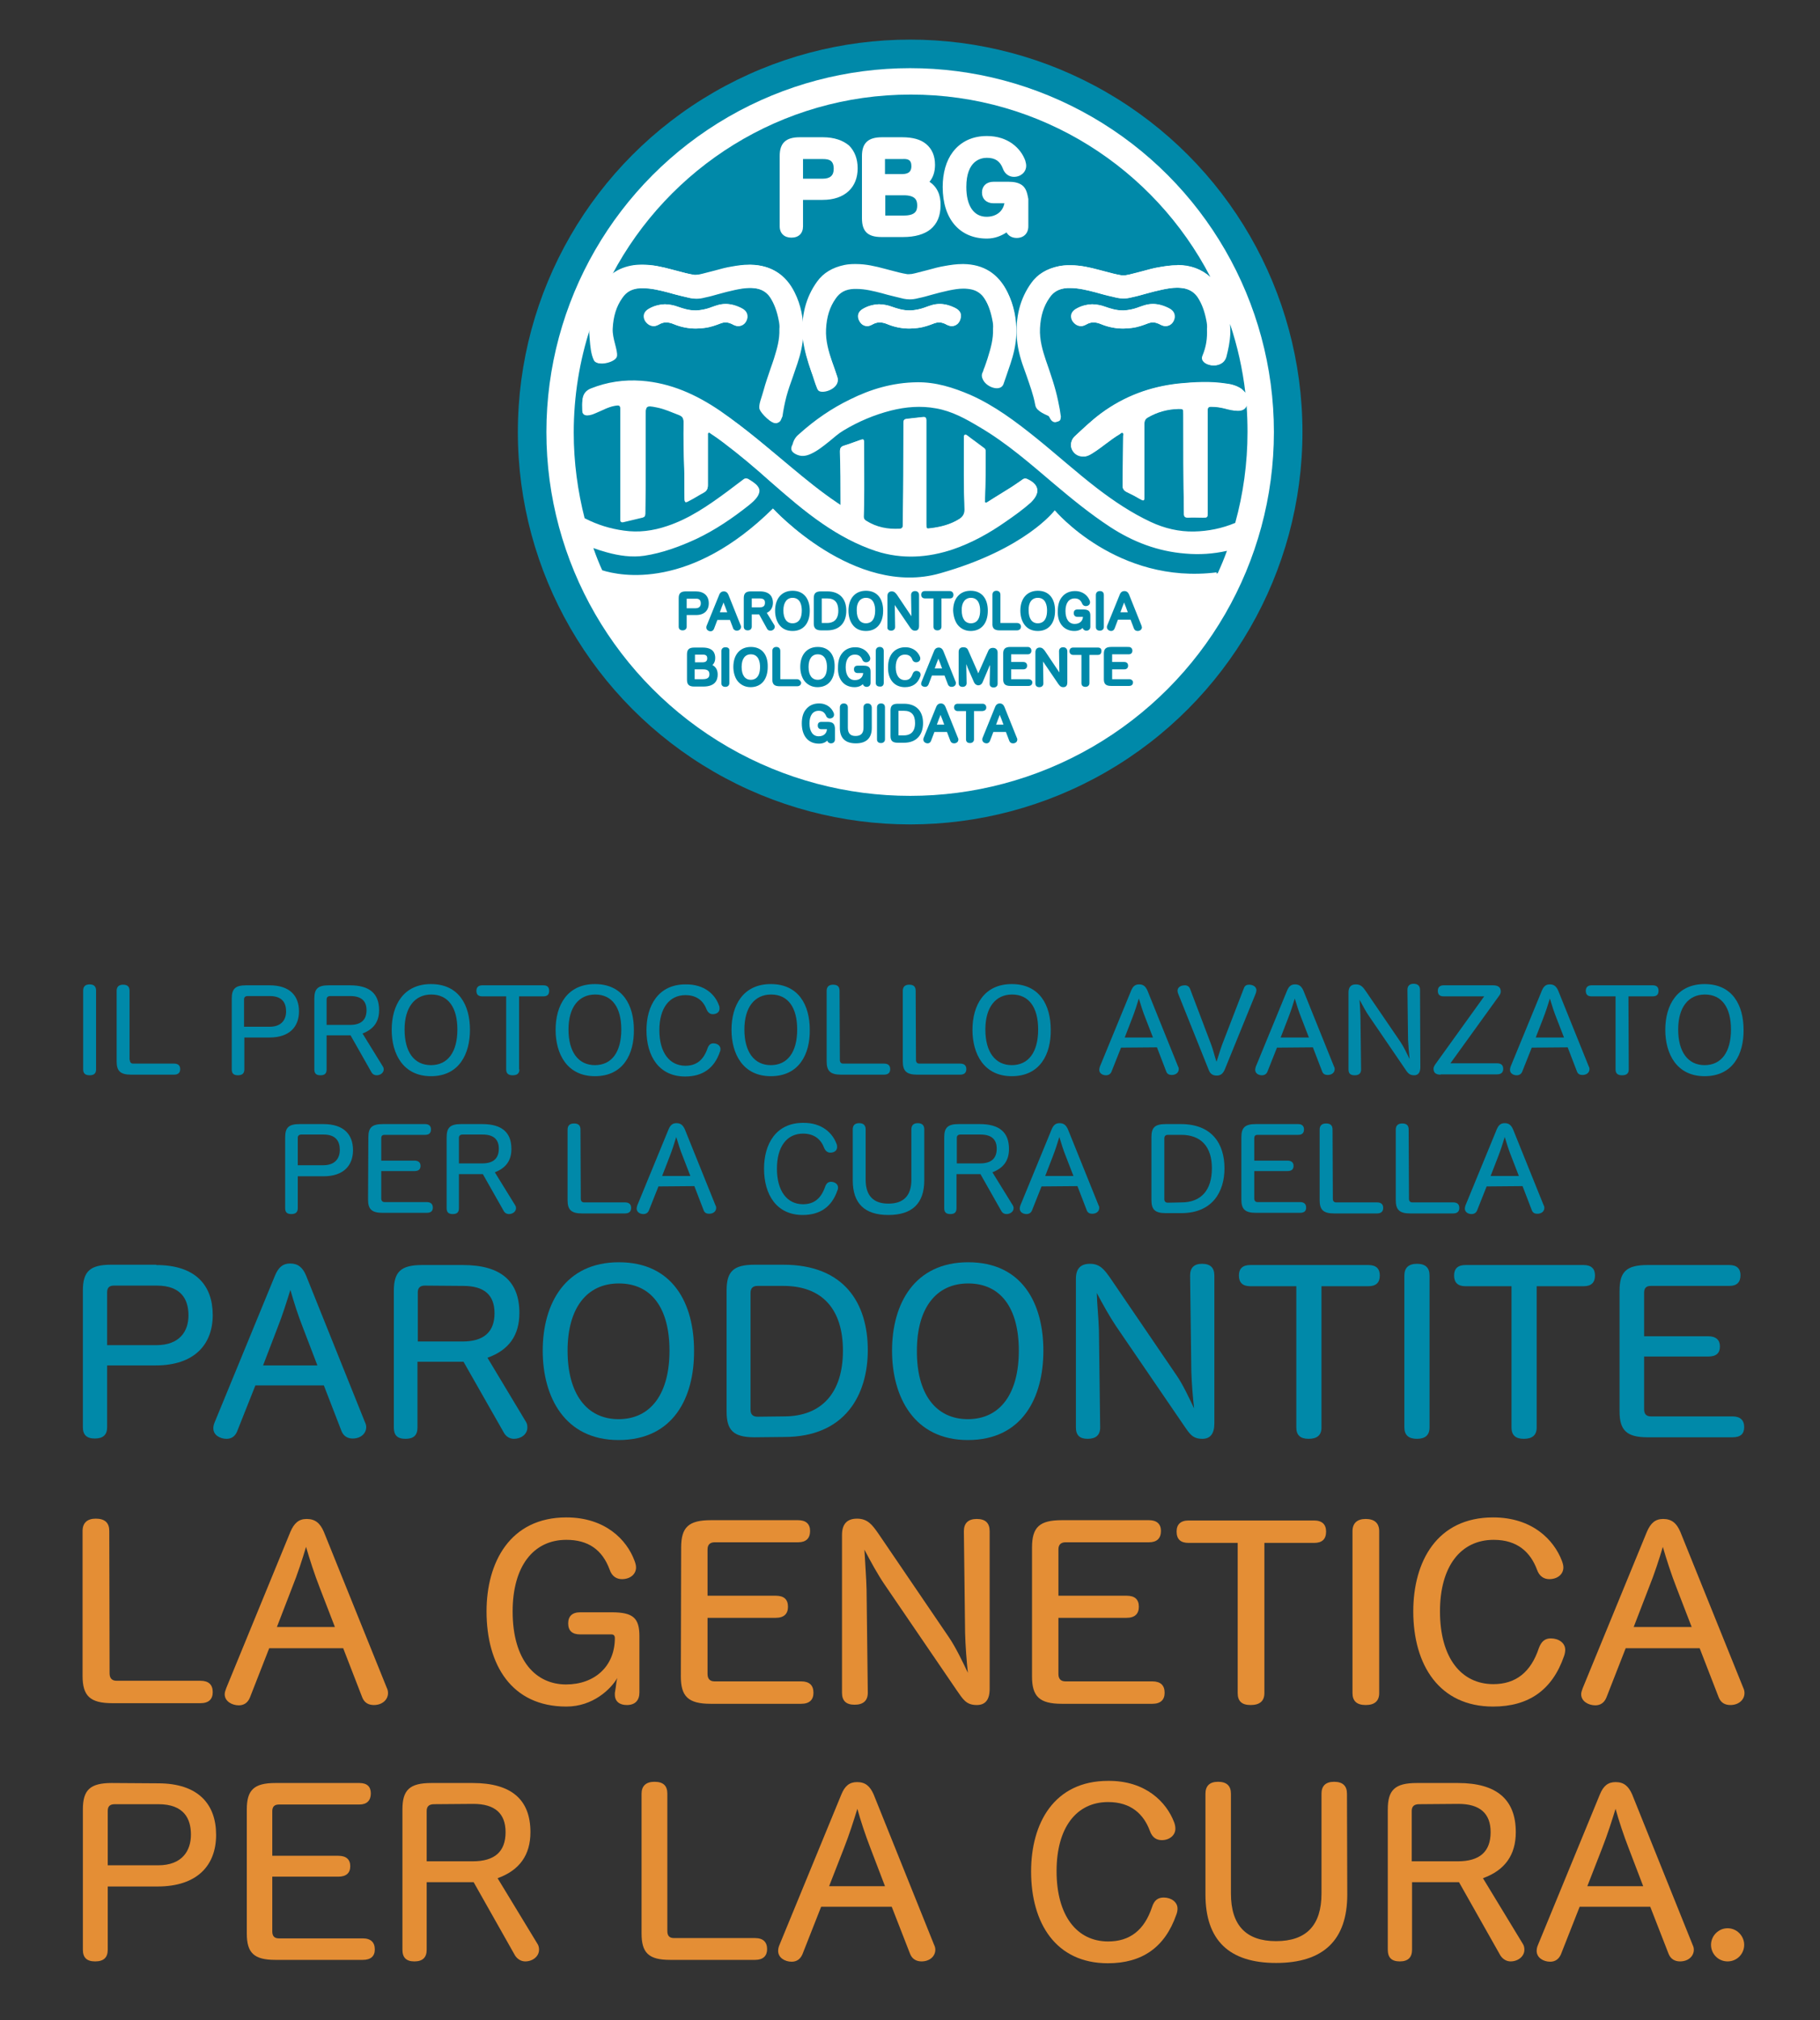 <?xml version="1.0" encoding="utf-8"?>
<!-- Generator: $$$/GeneralStr/196=Adobe Illustrator 27.6.0, SVG Export Plug-In . SVG Version: 6.00 Build 0)  -->
<svg version="1.1" id="Livello_1" xmlns="http://www.w3.org/2000/svg" xmlns:xlink="http://www.w3.org/1999/xlink" x="0px" y="0px"
	 width="592.9px" height="658px" viewBox="0 0 592.9 658" style="enable-background:new 0 0 592.9 658;" xml:space="preserve">
<rect x="0" y="0" width="592.9" height="658" fill="#333333" stroke="none"/>
<style type="text/css">
	.st0{fill:#0089A9;}
	.st1{fill:#FFFFFF;}
	.st2{fill:none;}
	.st3{fill:#E48E35;}
</style>
<g>
	<circle class="st0" cx="296.5" cy="140.7" r="127.8"/>
	<circle class="st1" cx="296.5" cy="140.7" r="118.5"/>
	<path class="st0" d="M260.4,141.3c5-4.5,10.5-8.3,16.5-11.2c6.8-3.4,14-5.5,21.8-5.6c6.1-0.1,11.8,1.7,17.4,4.1
		c7.9,3.5,14.8,8.7,21.4,14c6.7,5.4,13.1,11.2,20,16.5c5.5,4.2,11.2,8,17.4,10.9c4.5,2.1,9.2,3.2,14.1,3.1c4.6-0.1,9.1-1,13.4-2.8
		c2.6-9.4,4-19.4,4-29.6c0-2.9-0.1-5.8-0.3-8.6c-0.5,1.1-1.4,1.6-2.8,1.6c-1.6,0-3.1-0.5-4.6-0.8c-1.3-0.3-2.6-0.5-4-0.5
		c-1,0-1.3,0.3-1.3,1.3c0,5.6,0,11.2,0,16.8l0,0c0,5.5,0,11,0,16.5c0,1.4,0,1.5-1.5,1.5c-1.6,0-3.3-0.1-4.9,0c-1,0-1.3-0.3-1.3-1.3
		c-0.2-10.8-0.2-21.6-0.2-32.4c0-1.7,0-1.8-1.7-1.7c-3.5,0.1-6.9,1-9.9,2.8c-0.8,0.5-1.1,1.1-1.1,2c0,7.8,0,15.7,0,23.5
		c0,1.8-0.1,1.8-1.7,0.9c-1.3-0.7-2.6-1.4-4-2.1c-1-0.5-1.4-1.1-1.4-2.2c0.1-5.3,0.2-10.7,0.2-16c0-0.4,0.2-0.9-0.2-1.1
		c-0.4-0.2-0.6,0.3-0.9,0.4c-3.2,1.9-5.9,4.4-9,6.3c-0.8,0.5-1.7,1-2.7,1c-1.7,0-3.2-0.8-3.9-2.3c-0.6-1.3-0.3-3.1,0.9-4.2
		c2.8-2.6,5.5-5.2,8.6-7.5c7.6-5.6,16-8.7,25.3-9.7c5.1-0.5,10.3-0.8,15.4,0c1.8,0.2,3.5,0.7,5,1.7c0.5,0.4,0.9,0.8,1.3,1.3
		c-0.9-7.7-2.6-15.3-5-22.4c0.1,1,0.1,2,0.1,3c-0.1,2.8-0.7,5.5-1.3,7.8c-1.4,4.5-8.8,2.7-7.6-0.4s1.6-5.7,1.5-8.6
		c0-0.1,0-0.1,0-0.2c0-0.8,0-1.7-0.2-2.7c-0.5-3.1-1.4-5.5-2.8-7.5c-1-1.5-2.4-2.5-4.1-2.9c-0.9-0.2-1.8-0.3-2.8-0.3
		c-1.6,0-3.2,0.3-4.7,0.6c-1.9,0.4-3.8,0.9-5.6,1.4c-1.4,0.4-2.8,0.8-4.3,1.1c-1.1,0.3-2,0.4-2.9,0.4c-0.7,0-1.3-0.1-1.9-0.2
		c-1.8-0.4-3.6-0.9-5.3-1.3c-0.6-0.2-1.2-0.3-1.8-0.5c-2.7-0.7-5.5-1.4-8.3-1.4c-0.3,0-0.5,0-0.8,0c-2.7,0.1-4.6,1.1-6,3.2
		c-1.9,2.7-2.9,5.9-3.1,9.9c-0.2,3.8,0.9,7.4,1.9,10.4c1.6,4.6,3.1,8.9,4,13.3c0.4,1.8,0.7,3.5,0.9,5.1c-0.1,1.3-0.3,1.4-1.4,1.7
		c-1.6,0.4-2-1.6-2.4-1.9c-0.4-0.3-3.8-1.4-4.3-3.4c-0.4-2-0.1-0.4-0.1-0.5c-0.6-3.1-1.7-6.1-2.8-9.3c-0.2-0.5-0.3-0.9-0.5-1.4
		c-1.1-3.2-2.2-6.7-2.6-10.4c-0.6-7,1-13.2,4.7-18.4c2-2.8,5-4.6,8.9-5.4c1-0.2,2.1-0.3,3.2-0.3c0.2,0,0.4,0,0.5,0h0.1
		c3.2,0,6.2,0.7,9.2,1.5c0.6,0.2,1.3,0.3,1.9,0.5c1.9,0.5,3.7,1,5.6,1.3c0.1,0,0.3,0,0.5,0c0.6,0,1.3-0.2,2-0.3
		c0.1,0,0.3-0.1,0.4-0.1c1.3-0.3,2.6-0.6,3.9-1c1.8-0.5,3.6-1,5.5-1.3c1.7-0.3,3.7-0.6,5.7-0.6c0.1,0,0.2,0,0.3,0
		c4.2,0.1,7.7,1.4,10.4,3.8c-18.3-35.3-55.1-59.4-97.6-59.4c-42.2,0-78.9,23.8-97.3,58.7c1.8-1.4,3.9-2.4,6.5-2.9
		c1-0.2,2.1-0.3,3.2-0.3c0.2,0,0.4,0,0.5,0h0.1c3.2,0,6.2,0.7,9.2,1.5c0.6,0.2,1.3,0.3,1.9,0.5c1.9,0.5,3.7,1,5.6,1.3
		c0.1,0,0.3,0,0.5,0c0.6,0,1.3-0.2,2-0.3c0.1,0,0.3-0.1,0.4-0.1c1.3-0.3,2.6-0.6,3.9-1c1.8-0.5,3.6-1,5.5-1.3
		c1.7-0.3,3.7-0.6,5.7-0.6c0.1,0,0.2,0,0.3,0c6.5,0.1,11.3,3.1,14.2,9c2,4,2.9,8.5,2.8,13.2c-0.1,3.7-1,7.1-1.9,9.8
		c-0.5,1.5-1,2.9-1.5,4.4c-0.8,2.2-1.5,4.2-2.1,6.4c-0.6,2.3-1,4.4-1.3,6.5c-0.6,1.2-0.4,1.7-1.8,2.2s-4.8-3-5.3-4.3s0.7-4,1.2-6.1
		c0.7-2.5,1.5-5,2.4-7.5c0.3-1,0.7-1.9,1-2.9c1.2-3.5,1.9-6.5,1.8-9.6c0-0.1,0-0.1,0-0.2c0-0.8,0-1.7-0.2-2.7
		c-0.5-3.1-1.4-5.5-2.8-7.5c-1-1.5-2.4-2.5-4.1-2.9c-0.9-0.2-1.8-0.3-2.8-0.3c-1.6,0-3.2,0.3-4.7,0.6c-1.9,0.4-3.8,0.9-5.6,1.4
		c-1.4,0.4-2.8,0.8-4.3,1.1c-1.1,0.3-2,0.4-2.9,0.4c-0.7,0-1.3-0.1-1.9-0.2c-1.8-0.4-3.6-0.9-5.3-1.3c-0.6-0.2-1.2-0.3-1.8-0.5
		c-2.7-0.7-5.5-1.4-8.3-1.4c-0.3,0-0.5,0-0.8,0c-2.7,0.1-4.6,1.1-6,3.2c-1.9,2.7-2.9,5.9-3.1,9.9c-0.2,3.2,1.7,7,1.4,9
		s-6.2,3.4-7.2,1.5s-1.2-4.5-1.4-7c-0.1-1.3-0.1-2.5-0.1-3.7c-3.5,10.7-5.4,22.2-5.4,34.1c0,9.7,1.3,19.1,3.6,28.1
		c0.1,0,0.3,0.1,0.4,0.2c4,2,8.1,3.3,12.5,3.9c4.9,0.7,9.6,0.1,14.2-1.5c7.3-2.5,13.5-6.8,19.5-11.2c1.8-1.3,3.6-2.6,5.3-4
		c0.5-0.4,1-0.4,1.6-0.1c0.8,0.4,1.6,1,2.3,1.6c1.3,1.1,1.4,2.1,0.6,3.6c-0.8,1.3-1.9,2.2-3,3.1c-5.3,4.2-10.9,8-17,10.9
		c-5.4,2.5-11.1,4.6-17,5.5c-4.1,0.6-8.2,0-12.2-1.1c-1.5-0.4-3-0.9-4.4-1.4c0.9,2.6,1.9,5.1,3,7.5c6.2,1.9,28.9,6.4,55.7-20.1
		c0,0,26.7,29.1,54.5,21.1c27.9-8,37.3-20.5,37.3-20.5s20.4,24.4,52.9,20.2c1.1-2.4,2.1-4.8,3-7.3c-4.4,1-8.9,1.3-13.5,0.9
		c-9-0.7-17.1-3.8-24.6-8.7c-6.4-4.2-12.3-9-18.1-13.9c-7.8-6.6-15.5-13.4-24.4-18.6c-4.5-2.7-9-5.2-14.2-6.1
		c-4.9-0.9-9.8-0.5-14.6,0.7c-5.5,1.4-10.7,3.6-15.5,6.5c-1.7,1-3.1,2.3-4.7,3.6c-1.9,1.5-3.7,3-5.9,4c-1.7,0.8-3.3,1-5,0.1
		c-1.5-0.8-1.8-1.7-1-3.2C258.6,143.1,259.4,142.1,260.4,141.3z M350.5,100.7c1.6-1,3.4-1.5,5.3-1.6c0,0,0,0,0.1,0c0,0,0,0,0.1,0
		c1.4,0.1,2.8,0.3,4.1,0.8c1.7,0.6,3.6,1.2,5.7,1.2c0.2,0,0.3,0,0.5,0c1.5-0.1,3-0.4,4.4-0.9c0.4-0.1,0.7-0.2,1.1-0.4
		c0.3-0.1,0.6-0.2,0.9-0.3c1-0.4,2-0.5,3-0.5c1.6,0,3.2,0.4,5,1.3c1.9,0.9,2.1,2.2,2,3.2c-0.3,1.6-1.4,2.7-2.9,2.7
		c-0.4,0-0.9-0.1-1.3-0.3c-0.3-0.1-0.6-0.2-0.8-0.4c-0.7-0.3-1.3-0.5-2-0.5c-0.5,0-1.1,0.1-1.6,0.3c-1.6,0.6-3.4,1.3-5.3,1.5
		c-0.9,0.1-1.9,0.2-2.8,0.2c-2.5,0-4.9-0.5-7.1-1.4c-1-0.4-1.8-0.6-2.6-0.6c-0.8,0-1.6,0.2-2.4,0.7c-0.6,0.3-1.1,0.5-1.6,0.5
		c-0.6,0-1.8-0.2-2.6-1.7C348.7,103,349.1,101.5,350.5,100.7z M313,103.5c-0.3,1.6-1.4,2.7-2.9,2.7c-0.4,0-0.9-0.1-1.3-0.3
		c-0.3-0.1-0.6-0.2-0.8-0.4c-0.7-0.3-1.3-0.5-2-0.5c-0.5,0-1.1,0.1-1.6,0.3c-1.6,0.6-3.4,1.3-5.3,1.5c-0.9,0.1-1.9,0.2-2.8,0.2
		c-2.5,0-4.9-0.5-7.1-1.4c-1-0.4-1.8-0.6-2.6-0.6c-0.8,0-1.6,0.2-2.4,0.7c-0.6,0.3-1.1,0.5-1.6,0.5c-0.6,0-1.8-0.2-2.6-1.7
		c-0.8-1.5-0.4-3,1-3.8c1.6-1,3.4-1.5,5.3-1.6c0,0,0,0,0.1,0c0,0,0,0,0.1,0c1.4,0.1,2.8,0.3,4.1,0.8c1.7,0.6,3.6,1.2,5.7,1.2
		c0.2,0,0.3,0,0.5,0c1.5-0.1,3-0.4,4.4-0.9c0.4-0.1,0.7-0.2,1.1-0.4c0.3-0.1,0.6-0.2,0.9-0.3c1-0.4,2-0.5,3-0.5c1.6,0,3.2,0.4,5,1.3
		C313,101.2,313.2,102.5,313,103.5z M266.4,92.1c2-2.8,5-4.6,8.9-5.4c1-0.2,2.1-0.3,3.2-0.3c0.2,0,0.4,0,0.5,0h0.1
		c3.2,0,6.2,0.7,9.2,1.5c0.6,0.2,1.3,0.3,1.9,0.5c1.9,0.5,3.7,1,5.6,1.3c0.1,0,0.3,0,0.5,0c0.6,0,1.3-0.2,2-0.3
		c0.1,0,0.3-0.1,0.4-0.1c1.3-0.3,2.6-0.6,3.9-1c1.8-0.5,3.6-1,5.5-1.3c1.7-0.3,3.7-0.6,5.7-0.6c0.1,0,0.2,0,0.3,0
		c6.5,0.1,11.3,3.1,14.2,9c2,4,2.9,8.5,2.8,13.2c-0.1,3.7-1,7.1-1.9,9.8c-0.5,1.5-1,2.9-1.5,4.4c-0.3,0.8-0.5,1.5-0.8,2.3
		c-1.3,3.4-8.5-0.3-6.5-3.6c0.4-1.4,0.3-1,0.5-1.4c0.3-1,0.7-1.9,1-2.9c1.2-3.5,1.9-6.5,1.8-9.6c0-0.1,0-0.1,0-0.2
		c0-0.8,0-1.7-0.2-2.7c-0.5-3.1-1.4-5.5-2.8-7.5c-1-1.5-2.4-2.5-4.1-2.9c-0.9-0.2-1.8-0.3-2.8-0.3c-1.6,0-3.2,0.3-4.7,0.6
		c-1.9,0.4-3.8,0.9-5.6,1.4c-1.4,0.4-2.8,0.8-4.3,1.1c-1.1,0.3-2,0.4-2.9,0.4c-0.7,0-1.3-0.1-1.9-0.2c-1.8-0.4-3.6-0.9-5.3-1.3
		c-0.6-0.2-1.2-0.3-1.8-0.5c-2.7-0.7-5.5-1.4-8.3-1.4c-0.3,0-0.5,0-0.8,0c-2.7,0.1-4.6,1.1-6,3.2c-1.9,2.7-2.9,5.9-3.1,9.9
		c-0.2,3.8,0.9,7.4,1.9,10.4c0.7,1.9,1.3,3.7,1.9,5.5c0.8,3.8-5.8,5.6-6.5,3.8s-0.9-2.8-1.5-4.3c-0.2-0.5-0.3-0.9-0.5-1.4
		c-1.1-3.2-2.2-6.7-2.6-10.4C261,103.4,262.6,97.2,266.4,92.1z M211.3,100.7c1.6-1,3.4-1.5,5.3-1.6c0,0,0,0,0.1,0c0,0,0,0,0.1,0
		c1.4,0.1,2.8,0.3,4.1,0.8c1.7,0.6,3.6,1.2,5.7,1.2c0.2,0,0.3,0,0.5,0c1.5-0.1,3-0.4,4.4-0.9c0.4-0.1,0.7-0.2,1.1-0.4
		c0.3-0.1,0.6-0.2,0.9-0.3c1-0.4,2-0.5,3-0.5c1.6,0,3.2,0.4,5,1.3c1.9,0.9,2.1,2.2,2,3.2c-0.3,1.6-1.4,2.7-2.9,2.7
		c-0.4,0-0.9-0.1-1.3-0.3c-0.3-0.1-0.6-0.2-0.8-0.4c-0.7-0.3-1.3-0.5-2-0.5c-0.5,0-1.1,0.1-1.6,0.3c-1.6,0.6-3.4,1.3-5.3,1.5
		c-0.9,0.1-1.9,0.2-2.8,0.2c-2.5,0-4.9-0.5-7.1-1.4c-1-0.4-1.8-0.6-2.6-0.6s-1.6,0.2-2.4,0.7c-0.6,0.3-1.1,0.5-1.6,0.5
		c-0.6,0-1.8-0.2-2.6-1.7C209.5,103,209.9,101.5,211.3,100.7z M257.7,152.3c4.8,4,9.7,8,14.9,11.5c0.3,0.2,0.7,0.4,1.2,0.8
		c0-0.6,0-1,0-1.4c0-5.4,0-10.7-0.2-16.1c0-1.1,0.4-1.6,1.3-1.9c1.8-0.5,3.5-1.2,5.2-1.8c1.1-0.4,1.3-0.3,1.3,0.8
		c0,6.7,0,13.4,0,20.2c0,1.3-0.1,2.7-0.1,4c0,0.6,0.2,1,0.8,1.3c3.4,2.1,7,2.9,10.9,2.6c1-0.1,1.1-0.6,1.1-1.5
		c0.1-10.7,0.2-21.5,0.2-32.2c0-0.4,0-0.7,0-1.1c0-0.6,0.3-0.9,0.9-1c1.8-0.2,3.6-0.4,5.4-0.6c0.8-0.1,1.1,0.2,1.1,1
		c0,0.4,0,0.8,0,1.2c0,10.9,0,21.8,0,32.7c0,1.5,0,1.5,1.5,1.3c3.2-0.4,6.3-1.1,9.1-2.9c1.2-0.8,1.9-1.7,1.9-3.2
		c-0.3-7.5-0.2-15.1-0.2-22.7c0-0.3,0-0.6,0-0.9c0-0.8,0.3-1,1-0.5c1.8,1.4,3.7,2.7,5.5,4.1c0.6,0.4,0.5,1,0.5,1.6
		c0,4.9,0,9.8-0.2,14.7c0,0.3,0,0.5,0,0.8c0,0.7,0.2,0.8,0.8,0.5c2.7-1.7,5.4-3.3,8-5c1.2-0.8,2.4-1.5,3.5-2.4
		c0.5-0.4,0.9-0.4,1.5-0.1c3.9,1.8,4.4,4.5,1.2,7.4c-2.6,2.3-5.5,4.3-8.3,6.3c-5.3,3.7-10.9,6.8-17,8.9c-8.3,2.8-16.7,3.3-25.1,0.6
		c-6.3-2-12-5.1-17.4-8.9c-6-4.1-11.6-8.9-17-13.7c-5-4.4-10-8.7-15.3-12.7c-1.3-1-2.7-1.9-4.1-2.9c-0.2-0.2-0.5-0.5-0.8-0.3
		s-0.2,0.5-0.2,0.8c0,5.4,0,10.9,0,16.3c0,1.2-0.3,1.9-1.4,2.4c-1.6,0.8-3.1,1.8-4.6,2.6c-1.4,0.8-1.6,0.7-1.6-1
		c0-3.2,0-6.4-0.1-9.6c-0.1-5-0.2-9.9-0.2-14.9c0-1.2-0.3-1.9-1.5-2.4c-2.4-0.9-4.7-2-7.3-2.5c-3.4-0.6-3.6-0.5-3.6,2.9
		c0,7.4,0,14.9,0,22.3c0,3.2-0.1,6.3-0.1,9.5c0,0.7-0.2,1.1-0.9,1.2c-2.1,0.5-4.2,1-6.3,1.5c-0.7,0.2-0.9-0.1-0.9-0.8
		c0-0.4,0-0.7,0-1.1c0-11.5,0-23,0-34.4c0-1.8-0.1-1.9-1.9-1.6c-2.1,0.4-4,1.5-6,2.3c-0.9,0.4-1.9,0.8-2.9,0.8s-1.6-0.5-1.6-1.5
		c0-1.2-0.1-2.5,0.1-3.7c0.2-1.7,1.2-2.8,2.7-3.4c5.3-2.1,10.7-2.9,16.4-2.5c9.6,0.7,17.9,4.5,25.7,9.8
		C242.8,139.5,250.2,146,257.7,152.3z"/>
	<path class="st1" d="M264.2,120.8c0.2,0.5,0.3,0.9,0.5,1.4c0.5,1.5,0.7,2.4,1.5,4.3c0.7,1.9,7.3,0,6.5-3.8
		c-0.6-1.8-1.2-3.6-1.9-5.5c-1.1-3-2.2-6.7-1.9-10.4c0.2-4,1.3-7.3,3.1-9.9c1.4-2,3.3-3,6-3.2c0.3,0,0.5,0,0.8,0
		c2.8,0,5.6,0.7,8.3,1.4c0.6,0.2,1.2,0.3,1.8,0.5c1.7,0.5,3.5,0.9,5.3,1.3c0.6,0.1,1.3,0.2,1.9,0.2c0.9,0,1.8-0.1,2.9-0.4
		c1.4-0.3,2.9-0.7,4.3-1.1c1.8-0.5,3.7-1,5.6-1.4c1.5-0.3,3.2-0.6,4.7-0.6c1,0,2,0.1,2.8,0.3c1.8,0.5,3.1,1.4,4.1,2.9
		c1.3,2,2.2,4.4,2.8,7.5c0.2,1,0.3,1.9,0.2,2.7c0,0.1,0,0.1,0,0.2c0.1,3.2-0.7,6.1-1.8,9.6c-0.3,1-0.7,2-1,2.9
		c-0.2,0.5-0.1,0.1-0.5,1.4c-2,3.3,5.2,7,6.5,3.6c0.3-0.8,0.5-1.5,0.8-2.3c0.5-1.4,1-2.9,1.5-4.4c0.8-2.6,1.8-6.1,1.9-9.8
		c0.1-4.7-0.8-9.1-2.8-13.2c-2.9-5.9-7.7-8.9-14.2-9c-0.1,0-0.2,0-0.3,0c-2.1,0-4,0.3-5.7,0.6c-1.9,0.3-3.7,0.8-5.5,1.3
		c-1.3,0.3-2.6,0.7-3.9,1c-0.1,0-0.3,0.1-0.4,0.1c-0.7,0.2-1.4,0.3-2,0.3c-0.2,0-0.3,0-0.5,0c-1.9-0.3-3.7-0.8-5.6-1.3
		c-0.6-0.2-1.3-0.3-1.9-0.5c-3-0.8-6-1.5-9.2-1.5h-0.1c-0.2,0-0.4,0-0.5,0c-1.1,0-2.2,0.1-3.2,0.3c-3.9,0.8-6.9,2.6-8.9,5.4
		c-3.7,5.1-5.3,11.3-4.7,18.4C262,114.1,263.1,117.6,264.2,120.8z"/>
	<path class="st1" d="M311.1,100.3c-1.9-0.9-3.5-1.3-5-1.3c-1,0-2,0.2-3,0.5c-0.3,0.1-0.6,0.2-0.9,0.3c-0.3,0.1-0.7,0.2-1.1,0.4
		c-1.4,0.5-2.9,0.8-4.4,0.9c-0.2,0-0.3,0-0.5,0c-2.1,0-4-0.6-5.7-1.2c-1.3-0.5-2.7-0.8-4.1-0.8c0,0,0,0-0.1,0c0,0,0,0-0.1,0
		c-1.9,0.1-3.7,0.6-5.3,1.6c-1.4,0.9-1.8,2.3-1,3.8s1.9,1.7,2.6,1.7c0.5,0,1.1-0.2,1.6-0.5c0.8-0.4,1.6-0.7,2.4-0.7s1.7,0.2,2.6,0.6
		c2.2,0.9,4.6,1.4,7.1,1.4c0.9,0,1.9-0.1,2.8-0.2c2-0.3,3.8-0.9,5.3-1.5c0.6-0.2,1.1-0.3,1.6-0.3c0.7,0,1.3,0.2,2,0.5
		c0.3,0.1,0.6,0.3,0.8,0.4c0.5,0.2,0.9,0.3,1.3,0.3c1.5,0,2.6-1.1,2.9-2.7C313.2,102.5,313,101.2,311.1,100.3z"/>
	<path class="st1" d="M383.4,86.4c-2.1,0-4,0.3-5.7,0.6c-1.9,0.3-3.7,0.8-5.5,1.3c-1.3,0.3-2.6,0.7-3.9,1c-0.1,0-0.3,0.1-0.4,0.1
		c-0.7,0.2-1.4,0.3-2,0.3c-0.2,0-0.3,0-0.5,0c-1.9-0.3-3.7-0.8-5.6-1.3c-0.6-0.2-1.3-0.3-1.9-0.5c-3-0.8-6-1.5-9.2-1.5h-0.1
		c-0.2,0-0.4,0-0.5,0c-1.1,0-2.2,0.1-3.2,0.3c-3.9,0.8-6.9,2.6-8.9,5.4c-3.7,5.1-5.3,11.3-4.7,18.4c0.3,3.7,1.4,7.2,2.6,10.4
		c0.2,0.5,0.3,0.9,0.5,1.4c1.1,3.2,2.2,6.2,2.8,9.3c0,0.2-0.3-1.4,0.1,0.5c0.4,2,3.9,3.1,4.3,3.4c0.4,0.3,0.8,2.3,2.4,1.9
		c1-0.3,1.3-0.4,1.4-1.7c-0.2-1.6-0.5-3.3-0.9-5.1c-0.9-4.5-2.4-8.7-4-13.3c-1.1-3-2.2-6.7-1.9-10.4c0.2-4,1.3-7.3,3.1-9.9
		c1.4-2,3.3-3,6-3.2c0.3,0,0.5,0,0.8,0c2.8,0,5.6,0.7,8.3,1.4c0.6,0.2,1.2,0.3,1.8,0.5c1.7,0.5,3.5,0.9,5.3,1.3
		c0.6,0.1,1.3,0.2,1.9,0.2c0.9,0,1.8-0.1,2.9-0.4c1.4-0.3,2.9-0.7,4.3-1.1c1.8-0.5,3.7-1,5.6-1.4c1.5-0.3,3.2-0.6,4.7-0.6
		c1,0,2,0.1,2.8,0.3c1.8,0.5,3.1,1.4,4.1,2.9c1.3,2,2.2,4.4,2.8,7.5c0.2,1,0.3,1.9,0.2,2.7c0,0.1,0,0.1,0,0.2
		c0.1,2.8-0.2,5.5-1.5,8.6s6.2,4.9,7.6,0.4c0.6-2.3,1.2-5,1.3-7.8c0-1,0-2-0.1-3c-1.8-5.3-4-10.4-6.5-15.4
		c-2.7-2.5-6.2-3.8-10.4-3.8C383.6,86.4,383.5,86.4,383.4,86.4z"/>
	<path class="st1" d="M352.1,106.2c0.5,0,1.1-0.2,1.6-0.5c0.8-0.4,1.6-0.7,2.4-0.7s1.7,0.2,2.6,0.6c2.2,0.9,4.6,1.4,7.1,1.4
		c0.9,0,1.9-0.1,2.8-0.2c2-0.3,3.8-0.9,5.3-1.5c0.6-0.2,1.1-0.3,1.6-0.3c0.7,0,1.3,0.2,2,0.5c0.3,0.1,0.6,0.3,0.8,0.4
		c0.5,0.2,0.9,0.3,1.3,0.3c1.5,0,2.6-1.1,2.9-2.7c0.1-1-0.1-2.3-2-3.2c-1.9-0.9-3.5-1.3-5-1.3c-1,0-2,0.2-3,0.5
		c-0.3,0.1-0.6,0.2-0.9,0.3c-0.3,0.1-0.7,0.2-1.1,0.4c-1.4,0.5-2.9,0.8-4.4,0.9c-0.2,0-0.3,0-0.5,0c-2.1,0-4-0.6-5.7-1.2
		c-1.3-0.5-2.7-0.8-4.1-0.8c0,0,0,0-0.1,0c0,0,0,0-0.1,0c-1.9,0.1-3.7,0.6-5.3,1.6c-1.4,0.9-1.8,2.3-1,3.8
		C350.3,106,351.4,106.2,352.1,106.2z"/>
	<path class="st1" d="M192.1,110.4c0.2,2.4,0.4,5,1.4,7c1,1.9,7,0.5,7.2-1.5s-1.6-5.8-1.4-9c0.2-4,1.3-7.3,3.1-9.9
		c1.4-2,3.3-3,6-3.2c0.3,0,0.5,0,0.8,0c2.8,0,5.6,0.7,8.3,1.4c0.6,0.2,1.2,0.3,1.8,0.5c1.7,0.5,3.5,0.9,5.3,1.3
		c0.6,0.1,1.3,0.2,1.9,0.2c0.9,0,1.8-0.1,2.9-0.4c1.4-0.3,2.9-0.7,4.3-1.1c1.8-0.5,3.7-1,5.6-1.4c1.5-0.3,3.2-0.6,4.7-0.6
		c1,0,2,0.1,2.8,0.3c1.8,0.5,3.1,1.4,4.1,2.9c1.3,2,2.2,4.4,2.8,7.5c0.2,1,0.3,1.9,0.2,2.7c0,0.1,0,0.1,0,0.2
		c0.1,3.2-0.7,6.1-1.8,9.6c-0.3,1-0.7,2-1,2.9c-0.8,2.4-1.7,4.9-2.4,7.5c-0.5,2-1.8,4.8-1.2,6.1c0.5,1.3,3.9,4.8,5.3,4.3
		c1.4-0.5,1.2-1,1.8-2.2c0.3-2,0.7-4.2,1.3-6.5c0.6-2.1,1.3-4.2,2.1-6.4c0.5-1.4,1-2.9,1.5-4.4c0.8-2.6,1.8-6.1,1.9-9.8
		c0.1-4.7-0.8-9.1-2.8-13.2c-2.9-5.9-7.7-8.9-14.2-9c-0.1,0-0.2,0-0.3,0c-2.1,0-4,0.3-5.7,0.6c-1.9,0.3-3.7,0.8-5.5,1.3
		c-1.3,0.3-2.6,0.7-3.9,1c-0.1,0-0.3,0.1-0.4,0.1c-0.7,0.2-1.4,0.3-2,0.3c-0.2,0-0.3,0-0.5,0c-1.9-0.3-3.7-0.8-5.6-1.3
		c-0.6-0.2-1.3-0.3-1.9-0.5c-3-0.8-6-1.5-9.2-1.5h-0.1c-0.2,0-0.4,0-0.5,0c-1.1,0-2.2,0.1-3.2,0.3c-2.6,0.5-4.7,1.5-6.5,2.9
		c-2.9,5.4-5.3,11.2-7.2,17.1C191.9,107.9,192,109.1,192.1,110.4z"/>
	<path class="st1" d="M212.9,106.2c0.5,0,1.1-0.2,1.6-0.5c0.8-0.4,1.6-0.7,2.4-0.7c0.8,0,1.7,0.2,2.6,0.6c2.2,0.9,4.6,1.4,7.1,1.4
		c0.9,0,1.9-0.1,2.8-0.2c2-0.3,3.8-0.9,5.3-1.5c0.6-0.2,1.1-0.3,1.6-0.3c0.7,0,1.3,0.2,2,0.5c0.3,0.1,0.6,0.3,0.8,0.4
		c0.5,0.2,0.9,0.3,1.3,0.3c1.5,0,2.6-1.1,2.9-2.7c0.1-1-0.1-2.3-2-3.2c-1.9-0.9-3.5-1.3-5-1.3c-1,0-2,0.2-3,0.5
		c-0.3,0.1-0.6,0.2-0.9,0.3c-0.3,0.1-0.7,0.2-1.1,0.4c-1.4,0.5-2.9,0.8-4.4,0.9c-0.2,0-0.3,0-0.5,0c-2.1,0-4-0.6-5.7-1.2
		c-1.3-0.5-2.7-0.8-4.1-0.8c0,0,0,0-0.1,0c0,0,0,0-0.1,0c-1.9,0.1-3.7,0.6-5.3,1.6c-1.4,0.9-1.8,2.3-1,3.8
		C211.1,106,212.2,106.2,212.9,106.2z"/>
	<path class="st1" d="M334.7,156c-0.6-0.3-1-0.2-1.5,0.1c-1.2,0.8-2.3,1.6-3.5,2.4c-2.7,1.7-5.4,3.3-8,5c-0.6,0.4-0.9,0.3-0.8-0.5
		c0-0.3,0-0.5,0-0.8c0.2-4.9,0.2-9.8,0.2-14.7c0-0.6,0.1-1.2-0.5-1.6c-1.8-1.4-3.7-2.7-5.5-4.1c-0.7-0.5-1-0.3-1,0.5
		c0,0.3,0,0.6,0,0.9c0,7.6-0.1,15.1,0.2,22.7c0.1,1.6-0.6,2.5-1.9,3.2c-2.8,1.7-5.9,2.5-9.1,2.9c-1.5,0.2-1.5,0.2-1.5-1.3
		c0-10.9,0-21.8,0-32.7c0-0.4,0-0.8,0-1.2c0-0.7-0.3-1.1-1.1-1c-1.8,0.2-3.6,0.4-5.4,0.6c-0.6,0.1-0.9,0.3-0.9,1c0,0.4,0,0.7,0,1.1
		c0.1,10.7-0.1,21.5-0.2,32.2c0,0.8-0.1,1.4-1.1,1.5c-3.9,0.2-7.6-0.5-10.9-2.6c-0.5-0.3-0.8-0.7-0.8-1.3c0-1.3,0.1-2.7,0.1-4
		c0.1-6.7,0-13.4,0-20.2c0-1.1-0.2-1.2-1.3-0.8c-1.8,0.6-3.5,1.3-5.2,1.8c-1,0.3-1.4,0.8-1.3,1.9c0.2,5.4,0.2,10.7,0.2,16.1
		c0,0.4,0,0.8,0,1.4c-0.6-0.4-0.9-0.6-1.2-0.8c-5.2-3.5-10.1-7.5-14.9-11.5c-7.6-6.3-15-12.8-23.2-18.2c-7.8-5.2-16.2-9.1-25.7-9.8
		c-5.7-0.4-11.2,0.4-16.4,2.5c-1.5,0.6-2.4,1.7-2.7,3.4c-0.2,1.2-0.1,2.5-0.1,3.7c0,1,0.6,1.5,1.6,1.5s2-0.4,2.9-0.8
		c2-0.8,3.8-1.9,6-2.3c1.7-0.3,1.9-0.2,1.9,1.6c0,11.5,0,23,0,34.4c0,0.4,0,0.7,0,1.1c0,0.6,0.2,0.9,0.9,0.8c2.1-0.5,4.2-1,6.3-1.5
		c0.7-0.2,0.9-0.5,0.9-1.2c0-3.2,0.1-6.3,0.1-9.5c0-7.4,0-14.9,0-22.3c0-3.4,0.2-3.6,3.6-2.9c2.6,0.5,4.9,1.6,7.3,2.5
		c1.2,0.5,1.5,1.1,1.5,2.4c-0.1,5,0,9.9,0.2,14.9c0.1,3.2,0,6.4,0.1,9.6c0,1.7,0.2,1.8,1.6,1c1.6-0.8,3.1-1.8,4.6-2.6
		c1-0.5,1.4-1.3,1.4-2.4c0-5.4,0-10.9,0-16.3c0-0.3-0.1-0.6,0.2-0.8s0.5,0.1,0.8,0.3c1.4,0.9,2.8,1.9,4.1,2.9
		c5.3,4,10.4,8.3,15.3,12.7c5.5,4.8,11,9.6,17,13.7c5.4,3.7,11.1,6.8,17.4,8.9c8.4,2.7,16.8,2.2,25.1-0.6c6.1-2.1,11.7-5.2,17-8.9
		c2.9-2,5.7-4,8.3-6.3C339,160.5,338.6,157.8,334.7,156z"/>
	<path class="st1" d="M404.4,126.7c-1.5-1-3.2-1.5-5-1.7c-5.1-0.7-10.3-0.5-15.4,0c-9.3,1-17.8,4.2-25.3,9.7
		c-3.1,2.3-5.8,4.9-8.6,7.5c-1.2,1.1-1.5,2.9-0.9,4.2c0.7,1.5,2.1,2.4,3.9,2.3c1,0,1.9-0.5,2.7-1c3.1-1.9,5.8-4.4,9-6.3
		c0.3-0.2,0.6-0.6,0.9-0.4c0.4,0.2,0.2,0.7,0.2,1.1c-0.1,5.3-0.1,10.7-0.2,16c0,1.1,0.4,1.7,1.4,2.2c1.3,0.6,2.7,1.3,4,2.1
		c1.6,0.9,1.7,0.9,1.7-0.9c0-7.8,0-15.7,0-23.5c0-0.9,0.3-1.5,1.1-2c3.1-1.8,6.4-2.7,9.9-2.8c1.7,0,1.7,0,1.7,1.7
		c0,10.8,0,21.6,0.2,32.4c0,1,0.3,1.3,1.3,1.3c1.6-0.1,3.3,0,4.9,0c1.4,0,1.5,0,1.5-1.5c0-5.5,0-11,0-16.5l0,0c0-5.6,0-11.2,0-16.8
		c0-1,0.3-1.4,1.3-1.3c1.4,0,2.7,0.2,4,0.5c1.5,0.4,3,0.8,4.6,0.8c1.4,0,2.4-0.5,2.8-1.6c-0.1-1.4-0.2-2.7-0.4-4.1
		C405.3,127.5,404.9,127.1,404.4,126.7z"/>
	<path class="st1" d="M209.7,180.7c6-0.9,11.6-3,17-5.5c6.2-2.9,11.7-6.6,17-10.9c1.1-0.9,2.2-1.9,3-3.1c0.8-1.4,0.7-2.5-0.6-3.6
		c-0.7-0.6-1.5-1.1-2.3-1.6c-0.6-0.3-1.1-0.3-1.6,0.1c-1.8,1.3-3.5,2.7-5.3,4c-6.1,4.5-12.3,8.8-19.5,11.2
		c-4.7,1.6-9.4,2.2-14.2,1.5c-4.4-0.6-8.6-1.9-12.5-3.9c-0.2-0.1-0.3-0.1-0.4-0.2c0.8,3.2,1.8,6.3,2.9,9.4c1.5,0.5,2.9,1,4.4,1.4
		C201.5,180.6,205.6,181.3,209.7,180.7z"/>
	<g>
		<path class="st1" d="M268.1,44.7h-7.6c-4.5,0-6.5,1.9-6.5,6.1v22.9c0,2.3,1.5,3.7,3.8,3.7c2.4,0,3.8-1.4,3.8-3.7v-8.6h6.4
			c3.6,0,6.5-1,8.5-2.9c1.9-1.8,2.9-4.3,2.9-7.4c0-3.1-1-5.6-2.8-7.4C274.6,45.7,271.7,44.7,268.1,44.7z M268,58.2h-6.4v-6.4h6.5
			c2.1,0,3.5,0.5,3.5,3.2C271.6,57.1,270.5,58.2,268,58.2z"/>
		<path class="st1" d="M302.8,59.2c1.2-1.4,1.8-3.3,1.8-5.5c0-3-1-5.2-2.9-6.8c-1.8-1.5-4.4-2.2-7.8-2.2h-6.6
			c-4.5,0-6.5,1.9-6.5,6.1v20.3c0,4.3,1.9,6.1,6.4,6.1h7c3.9,0,6.9-0.9,8.9-2.5c2.2-1.8,3.3-4.4,3.3-7.8
			C306.5,63.4,305.2,60.8,302.8,59.2z M296.9,54.1c0,2.3-1.6,2.6-3.2,2.6h-5.4v-4.9h5.6C295.6,51.7,296.9,51.9,296.9,54.1z
			 M288.4,63.6h6c3.8,0,4.4,1.6,4.4,3.3c0,1.7-0.5,3.3-4.4,3.3h-6V63.6L288.4,63.6z"/>
		<path class="st1" d="M333.2,60.5c-1.3-1.1-3.1-1.3-4.6-1.3h-5c-2.2,0-3.7,1.4-3.7,3.5c0,2.1,1.5,3.5,3.7,3.5h3.6
			c-0.5,2.7-2.7,4.4-5.8,4.4c-4.2,0-6.6-3.6-6.6-9.7c0-8.6,4.7-9.5,6.7-9.5c2.7,0,4.3,1.1,5.2,3.5c0.6,1.7,2,2.7,3.6,2.7
			c2.3,0,4-1.6,4-3.6c0-0.5-0.1-1-0.3-1.7c-1.4-3.9-5.5-8-12.5-8c-4.7,0-8.5,1.8-11.1,5.2c-2.2,2.9-3.3,6.9-3.3,11.4
			c0,10.4,5.5,16.8,14.4,16.8c2.6,0,4.7-0.9,6.4-2c0.6,1.1,1.8,1.8,3.3,1.8c2.3,0,3.8-1.5,3.8-3.8v-8.9
			C334.7,63.4,334.5,61.7,333.2,60.5z"/>
	</g>
	<path class="st2" d="M212.9,106.2c0.5,0,1.1-0.2,1.6-0.5c0.8-0.4,1.6-0.7,2.4-0.7c0.8,0,1.7,0.2,2.6,0.6c2.2,0.9,4.6,1.4,7.1,1.4
		c0.9,0,1.9-0.1,2.8-0.2c2-0.3,3.8-0.9,5.3-1.5c0.6-0.2,1.1-0.3,1.6-0.3c0.7,0,1.3,0.2,2,0.5c0.3,0.1,0.6,0.3,0.8,0.4
		c0.5,0.2,0.9,0.3,1.3,0.3c1.5,0,2.6-1.1,2.9-2.7c0.1-1-0.1-2.3-2-3.2c-1.9-0.9-3.5-1.3-5-1.3c-1,0-2,0.2-3,0.5
		c-0.3,0.1-0.6,0.2-0.9,0.3c-0.3,0.1-0.7,0.2-1.1,0.4c-1.4,0.5-2.9,0.8-4.4,0.9c-0.2,0-0.3,0-0.5,0c-2.1,0-4-0.6-5.7-1.2
		c-1.3-0.5-2.7-0.8-4.1-0.8c0,0,0,0-0.1,0c0,0,0,0-0.1,0c-1.9,0.1-3.7,0.6-5.3,1.6c-1.4,0.9-1.8,2.3-1,3.8
		C211.1,106,212.2,106.2,212.9,106.2z"/>
	<path class="st2" d="M311.1,100.3c-1.9-0.9-3.5-1.3-5-1.3c-1,0-2,0.2-3,0.5c-0.3,0.1-0.6,0.2-0.9,0.3c-0.3,0.1-0.7,0.2-1.1,0.4
		c-1.4,0.5-2.9,0.8-4.4,0.9c-0.2,0-0.3,0-0.5,0c-2.1,0-4-0.6-5.7-1.2c-1.3-0.5-2.7-0.8-4.1-0.8c0,0,0,0-0.1,0c0,0,0,0-0.1,0
		c-1.9,0.1-3.7,0.6-5.3,1.6c-1.4,0.9-1.8,2.3-1,3.8s1.9,1.7,2.6,1.7c0.5,0,1.1-0.2,1.6-0.5c0.8-0.4,1.6-0.7,2.4-0.7s1.7,0.2,2.6,0.6
		c2.2,0.9,4.6,1.4,7.1,1.4c0.9,0,1.9-0.1,2.8-0.2c2-0.3,3.8-0.9,5.3-1.5c0.6-0.2,1.1-0.3,1.6-0.3c0.7,0,1.3,0.2,2,0.5
		c0.3,0.1,0.6,0.3,0.8,0.4c0.5,0.2,0.9,0.3,1.3,0.3c1.5,0,2.6-1.1,2.9-2.7C313.2,102.5,313,101.2,311.1,100.3z"/>
	<path class="st2" d="M352.1,106.2c0.5,0,1.1-0.2,1.6-0.5c0.8-0.4,1.6-0.7,2.4-0.7s1.7,0.2,2.6,0.6c2.2,0.9,4.6,1.4,7.1,1.4
		c0.9,0,1.9-0.1,2.8-0.2c2-0.3,3.8-0.9,5.3-1.5c0.6-0.2,1.1-0.3,1.6-0.3c0.7,0,1.3,0.2,2,0.5c0.3,0.1,0.6,0.3,0.8,0.4
		c0.5,0.2,0.9,0.3,1.3,0.3c1.5,0,2.6-1.1,2.9-2.7c0.1-1-0.1-2.3-2-3.2c-1.9-0.9-3.5-1.3-5-1.3c-1,0-2,0.2-3,0.5
		c-0.3,0.1-0.6,0.2-0.9,0.3c-0.3,0.1-0.7,0.2-1.1,0.4c-1.4,0.5-2.9,0.8-4.4,0.9c-0.2,0-0.3,0-0.5,0c-2.1,0-4-0.6-5.7-1.2
		c-1.3-0.5-2.7-0.8-4.1-0.8c0,0,0,0-0.1,0c0,0,0,0-0.1,0c-1.9,0.1-3.7,0.6-5.3,1.6c-1.4,0.9-1.8,2.3-1,3.8
		C350.3,106,351.4,106.2,352.1,106.2z"/>
	<path class="st2" d="M264.2,120.8c0.2,0.5,0.3,0.9,0.5,1.4c0.5,1.5,0.7,2.4,1.5,4.3c0.7,1.9,7.3,0,6.5-3.8
		c-0.6-1.8-1.2-3.6-1.9-5.5c-1.1-3-2.2-6.7-1.9-10.4c0.2-4,1.3-7.3,3.1-9.9c1.4-2,3.3-3,6-3.2c0.3,0,0.5,0,0.8,0
		c2.8,0,5.6,0.7,8.3,1.4c0.6,0.2,1.2,0.3,1.8,0.5c1.7,0.5,3.5,0.9,5.3,1.3c0.6,0.1,1.3,0.2,1.9,0.2c0.9,0,1.8-0.1,2.9-0.4
		c1.4-0.3,2.9-0.7,4.3-1.1c1.8-0.5,3.7-1,5.6-1.4c1.5-0.3,3.2-0.6,4.7-0.6c1,0,2,0.1,2.8,0.3c1.8,0.5,3.1,1.4,4.1,2.9
		c1.3,2,2.2,4.4,2.8,7.5c0.2,1,0.3,1.9,0.2,2.7c0,0.1,0,0.1,0,0.2c0.1,3.2-0.7,6.1-1.8,9.6c-0.3,1-0.7,2-1,2.9
		c-0.2,0.5-0.1,0.1-0.5,1.4c-2,3.3,5.2,7,6.5,3.6c0.3-0.8,0.5-1.5,0.8-2.3c0.5-1.4,1-2.9,1.5-4.4c0.8-2.6,1.8-6.1,1.9-9.8
		c0.1-4.7-0.8-9.1-2.8-13.2c-2.9-5.9-7.7-8.9-14.2-9c-0.1,0-0.2,0-0.3,0c-2.1,0-4,0.3-5.7,0.6c-1.9,0.3-3.7,0.8-5.5,1.3
		c-1.3,0.3-2.6,0.7-3.9,1c-0.1,0-0.3,0.1-0.4,0.1c-0.7,0.2-1.4,0.3-2,0.3c-0.2,0-0.3,0-0.5,0c-1.9-0.3-3.7-0.8-5.6-1.3
		c-0.6-0.2-1.3-0.3-1.9-0.5c-3-0.8-6-1.5-9.2-1.5h-0.1c-0.2,0-0.4,0-0.5,0c-1.1,0-2.2,0.1-3.2,0.3c-3.9,0.8-6.9,2.6-8.9,5.4
		c-3.7,5.1-5.3,11.3-4.7,18.4C262,114.1,263.1,117.6,264.2,120.8z"/>
	<path class="st2" d="M208.8,124.3c-5.7-0.4-11.2,0.4-16.4,2.5c-1.5,0.6-2.4,1.7-2.7,3.4c-0.2,1.2-0.1,2.5-0.1,3.7
		c0,1,0.6,1.5,1.6,1.5s2-0.4,2.9-0.8c2-0.8,3.8-1.9,6-2.3c1.7-0.3,1.9-0.2,1.9,1.6c0,11.5,0,23,0,34.4c0,0.4,0,0.7,0,1.1
		c0,0.6,0.2,0.9,0.9,0.8c2.1-0.5,4.2-1,6.3-1.5c0.7-0.2,0.9-0.5,0.9-1.2c0-3.2,0.1-6.3,0.1-9.5c0-7.4,0-14.9,0-22.3
		c0-3.4,0.2-3.6,3.6-2.9c2.6,0.5,4.9,1.6,7.3,2.5c1.2,0.5,1.5,1.1,1.5,2.4c-0.1,5,0,9.9,0.2,14.9c0.1,3.2,0,6.4,0.1,9.6
		c0,1.7,0.2,1.8,1.6,1c1.6-0.8,3.1-1.8,4.6-2.6c1-0.5,1.4-1.3,1.4-2.4c0-5.4,0-10.9,0-16.3c0-0.3-0.1-0.6,0.2-0.8s0.5,0.1,0.8,0.3
		c1.4,0.9,2.8,1.9,4.1,2.9c5.3,4,10.4,8.3,15.3,12.7c5.5,4.8,11,9.6,17,13.7c5.4,3.7,11.1,6.8,17.4,8.9c8.4,2.7,16.8,2.2,25.1-0.6
		c6.1-2.1,11.7-5.2,17-8.9c2.9-2,5.7-4,8.3-6.3c3.2-2.9,2.7-5.6-1.2-7.4c-0.6-0.3-1-0.2-1.5,0.1c-1.2,0.8-2.3,1.6-3.5,2.4
		c-2.7,1.7-5.4,3.3-8,5c-0.6,0.4-0.9,0.3-0.8-0.5c0-0.3,0-0.5,0-0.8c0.2-4.9,0.2-9.8,0.2-14.7c0-0.6,0.1-1.2-0.5-1.6
		c-1.8-1.4-3.7-2.7-5.5-4.1c-0.7-0.5-1-0.3-1,0.5c0,0.3,0,0.6,0,0.9c0,7.6-0.1,15.1,0.2,22.7c0.1,1.6-0.6,2.5-1.9,3.2
		c-2.8,1.7-5.9,2.5-9.1,2.9c-1.5,0.2-1.5,0.2-1.5-1.3c0-10.9,0-21.8,0-32.7c0-0.4,0-0.8,0-1.2c0-0.7-0.3-1.1-1.1-1
		c-1.8,0.2-3.6,0.4-5.4,0.6c-0.6,0.1-0.9,0.3-0.9,1c0,0.4,0,0.7,0,1.1c0.1,10.7-0.1,21.5-0.2,32.2c0,0.8-0.1,1.4-1.1,1.5
		c-3.9,0.2-7.6-0.5-10.9-2.6c-0.5-0.3-0.8-0.7-0.8-1.3c0-1.3,0.1-2.7,0.1-4c0.1-6.7,0-13.4,0-20.2c0-1.1-0.2-1.2-1.3-0.8
		c-1.8,0.6-3.5,1.3-5.2,1.8c-1,0.3-1.4,0.8-1.3,1.9c0.2,5.4,0.2,10.7,0.2,16.1c0,0.4,0,0.8,0,1.4c-0.6-0.4-0.9-0.6-1.2-0.8
		c-5.2-3.5-10.1-7.5-14.9-11.5c-7.6-6.3-15-12.8-23.2-18.2C226.7,128.8,218.4,124.9,208.8,124.3z"/>
	<path class="st1" d="M343.6,166.2c0,0-9.4,12.6-37.3,20.5c-27.9,8-54.5-21.1-54.5-21.1c-26.8,26.5-49.5,22.1-55.7,20.1
		c17.2,38.3,55.6,65,100.3,65c44.4,0,82.7-26.4,100-64.3C364,190.5,343.6,166.2,343.6,166.2z"/>
	<g>
		<path class="st0" d="M230.9,196.5c0-2.5-1.6-3.9-4.3-3.9h-3.1c-1.7,0-2.4,0.6-2.4,2.2v9.3c0,0.8,0.5,1.2,1.3,1.2s1.3-0.5,1.3-1.2
			v-3.8h2.9C229.3,200.4,230.9,198.9,230.9,196.5z M228.3,196.5c0,0.7-0.3,1.6-1.7,1.6h-2.9V195h2.9
			C227.7,194.9,228.3,195.4,228.3,196.5z"/>
		<path class="st0" d="M240,205.4c0.8,0,1.4-0.5,1.4-1.2c0-0.2,0-0.4-0.1-0.5l-4-10c-0.3-0.7-0.8-1.1-1.5-1.1c-1,0-1.4,0.8-1.5,1.1
			l-4.1,10.1c-0.1,0.2-0.1,0.4-0.1,0.6c0,0.7,0.7,1.2,1.4,1.2c0.5,0,0.9-0.3,1.1-0.8l1.1-2.9h4.1l1.1,2.9
			C239.1,205.1,239.5,205.4,240,205.4z M234.5,199.4l0.7-1.9c0.2-0.4,0.3-0.8,0.5-1.3c0.1,0.4,0.3,0.8,0.5,1.3l0.7,1.9H234.5
			L234.5,199.4z"/>
		<path class="st0" d="M252.4,204.1c0-0.2-0.1-0.5-0.2-0.6l-2.4-3.9c1.3-0.6,2-1.8,2-3.3c0-1.7-0.8-3.7-4.3-3.7h-2.8
			c-1.7,0-2.4,0.6-2.4,2.2v9.3c0,0.8,0.5,1.2,1.3,1.2s1.3-0.5,1.3-1.2v-4h2.4l2.6,4.7c0.2,0.4,0.6,0.6,1.1,0.6
			C251.8,205.4,252.4,204.8,252.4,204.1z M249.2,196.3c0,0.7-0.2,1.5-1.7,1.5h-2.6v-2.9h2.6C249,194.9,249.2,195.6,249.2,196.3z"/>
		<path class="st0" d="M258.2,205.5c3.5,0,5.6-2.5,5.6-6.6s-2.1-6.5-5.6-6.5s-5.7,2.5-5.7,6.5c0,1.8,0.5,3.4,1.3,4.5
			C254.8,204.8,256.3,205.5,258.2,205.5z M258.2,194.7c2.6,0,3,2.6,3,4.1c0,3.7-1.9,4.2-3,4.2c-1.9,0-3-1.5-3-4.2
			C255.2,196.3,256.3,194.7,258.2,194.7z"/>
		<path class="st0" d="M267.5,205.3h2c3.9,0,6.2-2.4,6.2-6.4s-2.3-6.3-6.2-6.3h-2c-1.7,0-2.4,0.6-2.4,2.2v8.3
			C265.1,204.6,265.8,205.3,267.5,205.3z M269.5,202.9h-1.8v-8h1.8c2.4,0,3.6,1.3,3.6,4C273.1,202.2,271.1,202.9,269.5,202.9z"/>
		<path class="st0" d="M282.1,205.5c3.5,0,5.6-2.5,5.6-6.6s-2.1-6.5-5.6-6.5s-5.7,2.5-5.7,6.5c0,1.8,0.5,3.4,1.3,4.5
			C278.7,204.8,280.2,205.5,282.1,205.5z M282.1,194.7c2.6,0,3,2.6,3,4.1c0,3.7-1.9,4.2-3,4.2c-1.9,0-3-1.5-3-4.2
			C279,196.3,280.2,194.7,282.1,194.7z"/>
		<path class="st0" d="M290.3,205.4c0.8,0,1.3-0.5,1.3-1.2l-0.1-6.6c0-0.2,0-0.4,0-0.6c0.1,0.2,0.2,0.4,0.3,0.5l4.7,6.9
			c0.4,0.5,0.7,1,1.6,1c0.4,0,1.3-0.1,1.3-1.5v-10.1c0-0.8-0.5-1.3-1.3-1.3s-1.3,0.5-1.3,1.3l0.1,6.6c0,0.1,0,0.2,0,0.3
			c-0.1-0.1-0.1-0.2-0.2-0.3l-4.5-6.7c-0.4-0.5-0.8-1.1-1.7-1.1c-0.9,0-1.4,0.6-1.4,1.5v10.2C289,204.9,289.5,205.4,290.3,205.4z"/>
		<path class="st0" d="M301.4,194.9h2.7v9.2c0,0.8,0.5,1.2,1.3,1.2s1.3-0.5,1.3-1.2v-9.2h2.7c0.8,0,1.2-0.4,1.2-1.2
			c0-0.7-0.5-1.2-1.2-1.2h-8.1c-0.8,0-1.2,0.5-1.2,1.2C300.1,194.5,300.6,194.9,301.4,194.9z"/>
		<path class="st0" d="M311.9,203.4c1,1.3,2.5,2.1,4.3,2.1c3.5,0,5.6-2.5,5.6-6.6s-2.1-6.5-5.6-6.5s-5.7,2.5-5.7,6.5
			C310.6,200.7,311.1,202.3,311.9,203.4z M316.3,194.7c2.6,0,3,2.6,3,4.1c0,3.7-1.9,4.2-3,4.2c-1.9,0-3-1.5-3-4.2
			C313.2,196.3,314.4,194.7,316.3,194.7z"/>
		<path class="st0" d="M325.6,205.3h5.7c0.8,0,1.3-0.5,1.3-1.2s-0.5-1.2-1.3-1.2h-5.4v-9.2c0-0.8-0.5-1.3-1.3-1.3s-1.3,0.5-1.3,1.3
			v9.3C323.2,204.6,323.9,205.3,325.6,205.3z"/>
		<path class="st0" d="M338.1,205.5c3.5,0,5.6-2.5,5.6-6.6s-2.1-6.5-5.6-6.5s-5.7,2.5-5.7,6.5c0,1.8,0.5,3.4,1.3,4.5
			C334.7,204.8,336.2,205.5,338.1,205.5z M338.1,194.7c2.6,0,3,2.6,3,4.1c0,3.7-1.9,4.2-3,4.2c-1.9,0-3-1.5-3-4.2
			C335,196.3,336.1,194.7,338.1,194.7z"/>
		<path class="st0" d="M350,205.5c1.2,0,2.1-0.4,2.7-1c0.1,0.5,0.6,0.9,1.2,0.9c0.8,0,1.3-0.5,1.3-1.3v-3.6c0-1.2-0.4-2-2.2-2h-2
			c-0.8,0-1.2,0.4-1.2,1.2s0.5,1.2,1.2,1.2h1.8c-0.1,1.4-1.1,2.3-2.7,2.3c-1.9,0-3-1.6-3-4.2c0-2.6,1.1-4.1,3-4.1
			c1.2,0,1.9,0.5,2.4,1.6c0.2,0.6,0.7,0.9,1.2,0.9c0.8,0,1.4-0.5,1.4-1.2c0-0.2,0-0.4-0.1-0.6c-0.6-1.5-2.1-3.1-4.8-3.1
			c-1.8,0-3.3,0.7-4.3,2c-0.9,1.1-1.3,2.7-1.3,4.5C344.4,202.9,346.6,205.5,350,205.5z"/>
		<path class="st0" d="M358.3,192.5c-0.8,0-1.3,0.5-1.3,1.3v10.4c0,0.8,0.5,1.2,1.3,1.2s1.3-0.5,1.3-1.2v-10.4
			C359.6,192.9,359.1,192.5,358.3,192.5z"/>
		<path class="st0" d="M371.8,203.6l-4-10c-0.3-0.7-0.8-1.1-1.5-1.1c-1,0-1.4,0.8-1.5,1.1l-4.1,10.1c-0.1,0.2-0.1,0.4-0.1,0.6
			c0,0.7,0.7,1.2,1.4,1.2c0.5,0,0.9-0.3,1.1-0.8l1.1-2.9h4.1l1.1,2.9c0.2,0.5,0.6,0.8,1.2,0.8c0.8,0,1.4-0.5,1.4-1.2
			C371.9,203.9,371.9,203.8,371.8,203.6z M365,199.4l0.7-1.9c0.2-0.4,0.3-0.8,0.5-1.3c0.1,0.4,0.3,0.8,0.5,1.3l0.7,1.9H365
			L365,199.4z"/>
		<path class="st0" d="M232.1,216.6c0.6-0.6,0.9-1.3,0.9-2.3c0-1.6-0.7-3.4-4.1-3.4h-2.7c-1.7,0-2.4,0.6-2.4,2.2v8.3
			c0,1.6,0.7,2.2,2.4,2.2h2.9c3.9,0,4.7-2.1,4.7-3.9C233.8,218.2,233.2,217.2,232.1,216.6z M230.4,214.4c0,0.9-0.5,1.3-1.5,1.3h-2.5
			v-2.5h2.6C230.2,213.2,230.4,213.8,230.4,214.4z M229.1,218c1.8,0,2,0.9,2,1.6c0,0.7-0.2,1.6-2.1,1.6h-2.7V218L229.1,218
			L229.1,218z"/>
		<path class="st0" d="M236.3,210.8c-0.8,0-1.3,0.5-1.3,1.3v10.4c0,0.8,0.5,1.2,1.3,1.2s1.3-0.5,1.3-1.2V212
			C237.7,211.2,237.2,210.8,236.3,210.8z"/>
		<path class="st0" d="M244.6,210.7c-3.5,0-5.7,2.5-5.7,6.5c0,1.8,0.5,3.4,1.3,4.5c1,1.3,2.5,2.1,4.3,2.1c3.5,0,5.6-2.5,5.6-6.6
			C250.2,213.1,248.1,210.7,244.6,210.7z M244.6,221.4c-1.9,0-3-1.5-3-4.2c0-2.6,1.1-4.1,3-4.1c2.6,0,3,2.6,3,4.1
			C247.6,220.9,245.7,221.4,244.6,221.4z"/>
		<path class="st0" d="M259.6,221.2h-5.4V212c0-0.8-0.5-1.3-1.3-1.3s-1.3,0.5-1.3,1.3v9.3c0,1.6,0.7,2.2,2.4,2.2h5.7
			c0.8,0,1.3-0.5,1.3-1.2C260.8,221.7,260.3,221.2,259.6,221.2z"/>
		<path class="st0" d="M266.4,210.7c-3.5,0-5.7,2.5-5.7,6.5c0,1.8,0.5,3.4,1.3,4.5c1,1.3,2.5,2.1,4.3,2.1c3.5,0,5.6-2.5,5.6-6.6
			C272,213.1,269.9,210.7,266.4,210.7z M266.4,221.4c-1.9,0-3-1.5-3-4.2c0-2.6,1.1-4.1,3-4.1c2.6,0,3,2.6,3,4.1
			C269.4,220.9,267.5,221.4,266.4,221.4z"/>
		<path class="st0" d="M278.4,223.8c1.2,0,2.1-0.4,2.7-1c0.1,0.5,0.6,0.9,1.2,0.9c0.8,0,1.3-0.5,1.3-1.3v-3.6c0-1.2-0.4-2-2.2-2h-2
			c-0.8,0-1.2,0.4-1.2,1.2s0.5,1.2,1.2,1.2h1.8c-0.1,1.4-1.1,2.3-2.7,2.3c-1.9,0-3-1.6-3-4.2c0-2.6,1.1-4.1,3-4.1
			c1.2,0,1.9,0.5,2.4,1.6c0.2,0.6,0.7,0.9,1.2,0.9c0.8,0,1.4-0.5,1.4-1.2c0-0.2,0-0.4-0.1-0.6c-0.6-1.5-2.1-3.1-4.8-3.1
			c-1.8,0-3.3,0.7-4.3,2c-0.9,1.1-1.3,2.7-1.3,4.5C272.8,221.2,274.9,223.8,278.4,223.8z"/>
		<path class="st0" d="M287.9,222.4V212c0-0.8-0.5-1.3-1.3-1.3s-1.3,0.5-1.3,1.3v10.4c0,0.8,0.5,1.2,1.3,1.2
			C287.4,223.7,287.9,223.2,287.9,222.4z"/>
		<path class="st0" d="M294.8,223.8c2.5,0,4.2-1.2,5-3.5c0.1-0.2,0.1-0.4,0.1-0.6c0-0.7-0.6-1.2-1.4-1.2c-0.4,0-0.9,0.2-1.2,1
			c-0.5,1.4-1.2,2-2.5,2c-1.9,0-3-1.6-3-4.2c0-2.6,1.1-4.1,3-4.1c1.2,0,2,0.5,2.4,1.6c0.2,0.6,0.7,0.9,1.2,0.9
			c0.8,0,1.4-0.5,1.4-1.2c0-0.2,0-0.4-0.1-0.6c-0.6-1.5-2.1-3.1-4.8-3.1c-2.7,0-5.6,1.7-5.6,6.5
			C289.2,221.2,291.3,223.8,294.8,223.8z"/>
		<path class="st0" d="M301.4,223.7c0.5,0,0.9-0.3,1.1-0.8l1.1-2.9h4.1l1.1,2.9c0.2,0.5,0.6,0.8,1.2,0.8c0.8,0,1.4-0.5,1.4-1.2
			c0-0.2,0-0.4-0.1-0.5l-4-10c-0.3-0.7-0.8-1.1-1.5-1.1c-1,0-1.4,0.8-1.5,1.1l-4.1,10.1c-0.1,0.2-0.1,0.4-0.1,0.6
			C300,223.3,300.7,223.7,301.4,223.7z M304.5,217.7l0.7-1.9c0.2-0.4,0.3-0.8,0.5-1.3c0.1,0.4,0.3,0.8,0.5,1.3l0.7,1.9H304.5
			L304.5,217.7z"/>
		<path class="st0" d="M319,218.6c-0.1,0.2-0.2,0.5-0.3,0.7c-0.1-0.2-0.2-0.5-0.3-0.7l-2.9-6.6c-0.3-0.8-0.7-1.2-1.7-1.2
			s-1.5,0.6-1.5,1.5v10.2c0,0.8,0.5,1.2,1.3,1.2s1.3-0.5,1.3-1.2l-0.1-5c0-0.3,0-0.7,0-1.2c0.2,0.4,0.3,0.8,0.4,1.1l2.1,4.8
			c0.4,0.8,1,1,1.4,1c0.3,0,1-0.1,1.4-1l2-4.7c0.1-0.2,0.2-0.6,0.4-0.9c0,0.5,0,0.9,0,1.2l-0.1,4.9c0,0.8,0.5,1.2,1.3,1.2
			s1.3-0.5,1.3-1.2v-10.2c0-0.9-0.6-1.5-1.5-1.5c-1,0-1.4,0.5-1.7,1.3L319,218.6z"/>
		<path class="st0" d="M335,221.2h-5.6V218h3.9c0.8,0,1.3-0.4,1.3-1.2s-0.5-1.2-1.3-1.2h-3.9v-2.5h5.4c0.8,0,1.2-0.5,1.2-1.2
			s-0.5-1.2-1.2-1.2h-5.6c-1.7,0-2.4,0.6-2.4,2.2v8.3c0,1.6,0.7,2.2,2.4,2.2h5.8c0.8,0,1.3-0.4,1.3-1.2
			C336.3,221.7,335.8,221.2,335,221.2z"/>
		<path class="st0" d="M346.3,210.8c-0.8,0-1.3,0.5-1.3,1.3l0.1,6.6c0,0.1,0,0.2,0,0.3c-0.1-0.1-0.1-0.2-0.2-0.3l-4.5-6.7
			c-0.4-0.5-0.8-1.1-1.7-1.1c-0.9,0-1.4,0.6-1.4,1.5v10.2c0,0.8,0.5,1.2,1.3,1.2s1.3-0.5,1.3-1.2l-0.1-6.6c0-0.2,0-0.4,0-0.6
			c0.1,0.2,0.2,0.4,0.3,0.5l4.7,6.9c0.4,0.5,0.7,1,1.6,1c0.4,0,1.3-0.1,1.3-1.5V212C347.6,211.2,347.1,210.8,346.3,210.8z"/>
		<path class="st0" d="M357.7,210.9h-8.1c-0.8,0-1.2,0.5-1.2,1.2s0.5,1.2,1.2,1.2h2.7v9.2c0,0.8,0.5,1.2,1.3,1.2s1.3-0.5,1.3-1.2
			v-9.2h2.7c0.8,0,1.2-0.4,1.2-1.2C358.9,211.3,358.4,210.9,357.7,210.9z"/>
		<path class="st0" d="M367.9,221.2h-5.6V218h3.9c0.8,0,1.3-0.4,1.3-1.2s-0.5-1.2-1.3-1.2h-3.9v-2.5h5.4c0.8,0,1.2-0.5,1.2-1.2
			s-0.5-1.2-1.2-1.2H362c-1.7,0-2.4,0.6-2.4,2.2v8.3c0,1.6,0.7,2.2,2.4,2.2h5.8c0.8,0,1.3-0.4,1.3-1.2
			C369.1,221.7,368.6,221.2,367.9,221.2z"/>
		<path class="st0" d="M269.6,235.1h-2c-0.8,0-1.2,0.4-1.2,1.2s0.5,1.2,1.2,1.2h1.8c-0.1,1.4-1.1,2.3-2.7,2.3c-1.9,0-3-1.6-3-4.2
			c0-2.6,1.1-4.1,3-4.1c1.2,0,1.9,0.5,2.4,1.6c0.2,0.6,0.7,0.9,1.2,0.9c0.8,0,1.4-0.5,1.4-1.2c0-0.2,0-0.4-0.1-0.6
			c-0.6-1.5-2.1-3.1-4.8-3.1c-1.8,0-3.3,0.7-4.3,2c-0.9,1.1-1.3,2.7-1.3,4.5c0,4.1,2.1,6.6,5.6,6.6c1.2,0,2.1-0.4,2.7-1
			c0.1,0.5,0.6,0.9,1.2,0.9c0.8,0,1.3-0.5,1.3-1.3v-3.6C271.9,235.9,271.5,235.1,269.6,235.1z"/>
		<path class="st0" d="M282.6,229.1c-0.8,0-1.3,0.5-1.3,1.3v6.6c0,1.8-0.8,2.7-2.6,2.7c-1.7,0-2.5-0.9-2.5-2.7v-6.6
			c0-0.8-0.5-1.3-1.3-1.3s-1.3,0.5-1.3,1.3v6.7c0,3.3,1.8,5,5.2,5c3.4,0,5.2-1.7,5.2-5v-6.7C283.9,229.5,283.4,229.1,282.6,229.1z"
			/>
		<path class="st0" d="M287,229.1c-0.8,0-1.3,0.5-1.3,1.3v10.4c0,0.8,0.5,1.2,1.3,1.2s1.3-0.5,1.3-1.2v-10.4
			C288.3,229.5,287.8,229.1,287,229.1z"/>
		<path class="st0" d="M294.5,229.2h-2c-1.7,0-2.4,0.6-2.4,2.2v8.3c0,1.6,0.7,2.2,2.4,2.2h2c3.9,0,6.2-2.4,6.2-6.4
			S298.4,229.2,294.5,229.2z M294.5,239.5h-1.8v-8h1.8c2.4,0,3.6,1.3,3.6,4C298.1,238.8,296.1,239.5,294.5,239.5z"/>
		<path class="st0" d="M308,230.2c-0.3-0.7-0.8-1.1-1.5-1.1c-1,0-1.4,0.8-1.5,1.1l-4.1,10.1c-0.1,0.2-0.1,0.4-0.1,0.6
			c0,0.7,0.7,1.2,1.4,1.2c0.5,0,0.9-0.3,1.1-0.8l1.1-2.9h4.1l1.1,2.9c0.2,0.5,0.6,0.8,1.2,0.8c0.8,0,1.4-0.5,1.4-1.2
			c0-0.2,0-0.4-0.1-0.5L308,230.2z M305.2,236l0.7-1.9c0.2-0.4,0.3-0.8,0.5-1.3c0.1,0.4,0.3,0.8,0.5,1.3l0.7,1.9H305.2L305.2,236z"
			/>
		<path class="st0" d="M321.3,230.4c0-0.7-0.5-1.2-1.2-1.2H312c-0.8,0-1.2,0.5-1.2,1.2s0.5,1.2,1.2,1.2h2.7v9.2
			c0,0.8,0.5,1.2,1.3,1.2s1.3-0.5,1.3-1.2v-9.2h2.7C320.9,231.5,321.3,231.1,321.3,230.4z"/>
		<path class="st0" d="M327.2,230.2c-0.3-0.7-0.8-1.1-1.5-1.1c-1,0-1.4,0.8-1.5,1.1l-4.1,10.1c-0.1,0.2-0.1,0.4-0.1,0.6
			c0,0.7,0.7,1.2,1.4,1.2c0.5,0,0.9-0.3,1.1-0.8l1.1-2.9h4.1l1.1,2.9c0.2,0.5,0.6,0.8,1.2,0.8c0.8,0,1.4-0.5,1.4-1.2
			c0-0.2,0-0.4-0.1-0.5L327.2,230.2z M324.5,236l0.7-1.9c0.2-0.4,0.3-0.8,0.5-1.3c0.1,0.4,0.3,0.8,0.5,1.3l0.7,1.9H324.5L324.5,236z
			"/>
	</g>
</g>
<g>
	<path class="st0" d="M31.3,348.3c0,1.3-0.7,1.9-2.1,1.9s-2.1-0.6-2.1-1.9v-25.7c0-1.3,0.7-2,2.1-2s2.1,0.7,2.1,2
		C31.3,322.7,31.3,348.3,31.3,348.3z"/>
	<path class="st0" d="M42.3,345.2c0,0.8,0.4,1.2,1.1,1.2h13.3c1.3,0,2,0.6,2,1.8c0,1.1-0.6,1.8-2,1.8h-14c-3.5,0-4.7-1.2-4.7-4.3
		v-23c0-1.3,0.7-2,2.1-2c1.5,0,2.1,0.7,2.1,2v22.5H42.3z"/>
	<path class="st0" d="M87.8,320.9c6.6,0,9.6,3.4,9.6,8.5c0,4.9-3,8.5-9.6,8.5h-8.2v10.4c0,1.3-0.7,1.9-2.1,1.9s-2-0.6-2-1.9v-23.1
		c0-3.2,1.2-4.3,4.7-4.3H87.8z M80.7,324.4c-0.8,0-1.2,0.4-1.2,1.1v8.9h8.3c4,0,5.4-2.4,5.4-5s-1.1-5-5.3-5H80.7z"/>
	<path class="st0" d="M124.7,347.3c0.2,0.3,0.3,0.6,0.3,1c0,1.1-1.1,1.9-2.3,1.9c-0.7,0-1.3-0.3-1.7-1l-6.8-12h-7.8v11.1
		c0,1.3-0.6,1.9-2,1.9s-2-0.6-2-1.9v-23.1c0-3.2,1.2-4.3,4.7-4.3h6.9c6.4,0,9.5,2.7,9.5,8.1c0,3.8-1.8,6.2-5.4,7.6L124.7,347.3z
		 M107.6,324.4c-0.8,0-1.2,0.4-1.2,1.1v8.3h7.6c3.6,0,5.4-1.6,5.4-4.8c0-3.1-1.8-4.6-5.3-4.6H107.6z"/>
	<path class="st0" d="M140.4,350.5c-9.1,0-12.8-7.3-12.8-15.1c0-8,3.8-14.9,12.8-14.9c9.1,0,12.7,6.9,12.7,14.9
		C153.1,343.2,149.6,350.5,140.4,350.5z M140.4,346.9c5.5,0,8.6-4.3,8.6-11.6c0-7.2-3-11.4-8.5-11.4c-5.4,0-8.7,4.2-8.7,11.4
		C131.8,342.6,134.9,346.9,140.4,346.9z"/>
	<path class="st0" d="M169.2,348.3c0,1.3-0.7,1.9-2.2,1.9c-1.4,0-2.1-0.6-2.1-1.9v-23.8h-7.8c-1.3,0-1.9-0.6-1.9-1.8
		c0-1.1,0.6-1.8,1.9-1.8H177c1.3,0,1.9,0.6,1.9,1.8c0,1.2-0.6,1.8-1.9,1.8h-7.9v23.8H169.2z"/>
	<path class="st0" d="M193.8,350.5c-9.1,0-12.8-7.3-12.8-15.1c0-8,3.8-14.9,12.8-14.9c9.1,0,12.7,6.9,12.7,14.9
		C206.6,343.2,203.1,350.5,193.8,350.5z M193.8,346.9c5.5,0,8.6-4.3,8.6-11.6c0-7.2-3-11.4-8.5-11.4c-5.4,0-8.7,4.2-8.7,11.4
		C185.2,342.6,188.4,346.9,193.8,346.9z"/>
	<path class="st0" d="M234.2,327.4c0.2,0.4,0.2,0.8,0.2,1.1c0,1.1-0.9,1.8-2.2,1.8c-0.8,0-1.5-0.4-2-1.5c-1-2.7-3.1-4.7-6.9-4.7
		c-5.3,0-8.5,4.3-8.5,11.4c0,7.3,3.3,11.6,8.5,11.6c3.6,0,5.9-1.9,7.2-5.7c0.4-1.1,1-1.6,1.9-1.6c1.3,0,2.3,0.8,2.3,1.8
		c0,0.3,0,0.6-0.2,1c-1.8,5.3-5.6,8-11.3,8c-8.5,0-12.6-6.6-12.6-15.1c0-7.9,3.8-14.9,12.7-14.9C229.6,320.5,233,324,234.2,327.4z"
		/>
	<path class="st0" d="M251.1,350.5c-9.1,0-12.8-7.3-12.8-15.1c0-8,3.8-14.9,12.8-14.9c9.1,0,12.7,6.9,12.7,14.9
		C263.9,343.2,260.4,350.5,251.1,350.5z M251.1,346.9c5.5,0,8.6-4.3,8.6-11.6c0-7.2-3-11.4-8.5-11.4c-5.4,0-8.7,4.2-8.7,11.4
		C242.5,342.6,245.7,346.9,251.1,346.9z"/>
	<path class="st0" d="M273.6,345.2c0,0.8,0.4,1.2,1.1,1.2H288c1.3,0,2,0.6,2,1.8c0,1.1-0.6,1.8-2,1.8h-14c-3.5,0-4.7-1.2-4.7-4.3
		v-23c0-1.3,0.7-2,2.1-2c1.5,0,2.1,0.7,2.1,2L273.6,345.2L273.6,345.2z"/>
	<path class="st0" d="M298.4,345.2c0,0.8,0.4,1.2,1.1,1.2h13.3c1.3,0,2,0.6,2,1.8c0,1.1-0.6,1.8-2,1.8h-14c-3.5,0-4.7-1.2-4.7-4.3
		v-23c0-1.3,0.7-2,2.1-2c1.5,0,2.1,0.7,2.1,2L298.4,345.2L298.4,345.2z"/>
	<path class="st0" d="M329.6,350.5c-9.1,0-12.8-7.3-12.8-15.1c0-8,3.8-14.9,12.8-14.9c9.1,0,12.7,6.9,12.7,14.9
		C342.4,343.2,338.9,350.5,329.6,350.5z M329.6,346.9c5.5,0,8.6-4.3,8.6-11.6c0-7.2-3-11.4-8.5-11.4c-5.4,0-8.7,4.2-8.7,11.4
		C321,342.6,324.2,346.9,329.6,346.9z"/>
	<path class="st0" d="M365.2,341.2l-3.1,7.8c-0.3,0.8-1,1.2-1.8,1.2c-1.1,0-2.2-0.6-2.2-1.8c0-0.3,0.1-0.6,0.2-1l10.2-24.8
		c0.6-1.4,1.3-2,2.6-2c1.4,0,2.1,0.7,2.7,2l10,24.8c0.2,0.3,0.2,0.6,0.2,0.8c0,1.1-0.9,1.9-2.3,1.9c-0.8,0-1.5-0.3-1.8-1.2l-3-7.8
		L365.2,341.2L365.2,341.2z M375.6,337.9l-2.4-6.2c-0.9-2.2-1.6-4.5-2.2-6.5c-0.6,2-1.3,4.2-2.2,6.5l-2.4,6.2H375.6z"/>
	<path class="st0" d="M405.2,321.9c0.3-0.9,0.9-1.2,1.7-1.2c1.2,0,2.4,0.6,2.4,1.8c0,0.3-0.1,0.6-0.2,1L399,348.3
		c-0.6,1.4-1.4,2-2.6,2c-1.4,0-2.2-0.6-2.7-2l-9.9-24.7c-0.1-0.3-0.2-0.6-0.2-0.9c0-1.2,1.1-1.8,2.4-1.8c0.8,0,1.4,0.4,1.7,1.2
		l6.9,18.2c0.7,1.9,1.1,3.8,1.7,5.5c0.6-1.7,1.1-3.6,1.8-5.5L405.2,321.9z"/>
	<path class="st0" d="M416,341.2l-3.1,7.8c-0.3,0.8-1,1.2-1.8,1.2c-1.1,0-2.2-0.6-2.2-1.8c0-0.3,0.1-0.6,0.2-1l10.2-24.8
		c0.6-1.4,1.3-2,2.6-2c1.4,0,2.1,0.7,2.7,2l10,24.8c0.2,0.3,0.2,0.6,0.2,0.8c0,1.1-0.9,1.9-2.3,1.9c-0.8,0-1.5-0.3-1.8-1.2l-3-7.8
		L416,341.2L416,341.2z M426.4,337.9l-2.4-6.2c-0.9-2.2-1.6-4.5-2.2-6.5c-0.6,2-1.3,4.2-2.2,6.5l-2.4,6.2H426.4z"/>
	<path class="st0" d="M462.7,347.6c0,1.7-0.7,2.6-2,2.6c-1.7,0-2.2-0.9-3.2-2.4l-11.4-16.7c-1.1-1.5-2.2-3.7-3.2-5.5
		c0.1,2,0.3,4.3,0.3,6.3l0.2,16.4c0,1.3-0.7,1.9-2.1,1.9s-2-0.6-2-1.9v-25.1c0-1.7,0.8-2.6,2.4-2.6c1.7,0,2.4,1,3.3,2.3l11.2,16.4
		c1.1,1.6,2.2,4,3,5.6c-0.2-1.8-0.4-4.3-0.5-6.3l-0.2-16.2c0-1.3,0.7-2,2-2c1.4,0,2.1,0.7,2.1,2L462.7,347.6L462.7,347.6z"/>
	<path class="st0" d="M469.3,350c-1.5,0-2.3-0.6-2.3-1.9c0-0.5,0.2-0.9,0.6-1.5l15.9-22.1h-13.2c-1.3,0-1.9-0.6-1.9-1.8
		c0-1.1,0.6-1.8,1.9-1.8h16.1c1.7,0,2.5,0.7,2.5,2c0,0.5-0.2,1-0.6,1.5l-15.8,21.9h15.2c1.3,0,2,0.6,2,1.8c0,1.1-0.6,1.8-2,1.8
		h-18.4V350z"/>
	<path class="st0" d="M499,341.2l-3.1,7.8c-0.3,0.8-1,1.2-1.8,1.2c-1.1,0-2.2-0.6-2.2-1.8c0-0.3,0.1-0.6,0.2-1l10.2-24.8
		c0.6-1.4,1.3-2,2.6-2c1.4,0,2.1,0.7,2.7,2l10,24.8c0.2,0.3,0.2,0.6,0.2,0.8c0,1.1-0.9,1.9-2.3,1.9c-0.8,0-1.5-0.3-1.8-1.2l-3-7.8
		L499,341.2L499,341.2z M509.5,337.9l-2.4-6.2c-0.9-2.2-1.6-4.5-2.2-6.5c-0.6,2-1.3,4.2-2.2,6.5l-2.4,6.2H509.5z"/>
	<path class="st0" d="M530.6,348.3c0,1.3-0.7,1.9-2.2,1.9c-1.4,0-2.1-0.6-2.1-1.9v-23.8h-7.8c-1.3,0-1.9-0.6-1.9-1.8
		c0-1.1,0.6-1.8,1.9-1.8h19.9c1.3,0,1.9,0.6,1.9,1.8c0,1.2-0.6,1.8-1.9,1.8h-7.9L530.6,348.3L530.6,348.3z"/>
	<path class="st0" d="M555.3,350.5c-9.1,0-12.8-7.3-12.8-15.1c0-8,3.8-14.9,12.8-14.9c9.1,0,12.7,6.9,12.7,14.9
		C568.1,343.2,564.6,350.5,555.3,350.5z M555.3,346.9c5.5,0,8.6-4.3,8.6-11.6c0-7.2-3-11.4-8.5-11.4c-5.4,0-8.7,4.2-8.7,11.4
		C546.7,342.6,549.9,346.9,555.3,346.9z"/>
	<path class="st0" d="M105.4,366.1c6.6,0,9.6,3.4,9.6,8.5c0,4.9-3,8.5-9.6,8.5H97v10.4c0,1.3-0.7,1.9-2.1,1.9s-2-0.6-2-1.9v-23.1
		c0-3.2,1.2-4.3,4.7-4.3H105.4z M98.2,369.5c-0.8,0-1.2,0.4-1.2,1.1v8.9h8.3c4,0,5.4-2.4,5.4-5s-1.1-5-5.3-5H98.2z"/>
	<path class="st0" d="M120,370.4c0-3.2,1.2-4.3,4.7-4.3h13.8c1.2,0,1.9,0.6,1.9,1.7c0,1.2-0.6,1.8-1.9,1.8h-13.2
		c-0.8,0-1.1,0.4-1.1,1.1v7.3H135c1.3,0,2,0.6,2,1.7s-0.6,1.7-2,1.7h-10.8v8.9c0,0.8,0.4,1.2,1.1,1.2H139c1.3,0,2,0.6,2,1.8
		c0,1.1-0.6,1.7-2,1.7h-14.4c-3.5,0-4.7-1.2-4.7-4.3L120,370.4L120,370.4z"/>
	<path class="st0" d="M167.8,392.5c0.2,0.3,0.3,0.6,0.3,1c0,1.1-1.1,1.9-2.3,1.9c-0.7,0-1.3-0.3-1.7-1l-6.8-12h-7.8v11.1
		c0,1.3-0.6,1.9-2,1.9s-2-0.6-2-1.9v-23.1c0-3.2,1.2-4.3,4.7-4.3h6.9c6.4,0,9.5,2.7,9.5,8.1c0,3.8-1.8,6.2-5.4,7.6L167.8,392.5z
		 M150.7,369.5c-0.8,0-1.2,0.4-1.2,1.1v8.3h7.6c3.6,0,5.4-1.6,5.4-4.8c0-3.1-1.8-4.6-5.3-4.6H150.7z"/>
	<path class="st0" d="M189.2,390.4c0,0.8,0.4,1.2,1.1,1.2h13.3c1.3,0,2,0.6,2,1.8c0,1.1-0.6,1.8-2,1.8h-14c-3.5,0-4.7-1.2-4.7-4.3
		v-23c0-1.3,0.7-2,2.1-2c1.5,0,2.1,0.7,2.1,2L189.2,390.4L189.2,390.4z"/>
	<path class="st0" d="M214.5,386.4l-3.1,7.8c-0.3,0.8-1,1.2-1.8,1.2c-1.1,0-2.2-0.6-2.2-1.8c0-0.3,0.1-0.6,0.2-1l10.2-24.8
		c0.6-1.4,1.3-2,2.6-2c1.4,0,2.1,0.7,2.7,2l10,24.8c0.2,0.3,0.2,0.6,0.2,0.8c0,1.1-0.9,1.9-2.3,1.9c-0.8,0-1.5-0.3-1.8-1.2l-3-7.8
		L214.5,386.4L214.5,386.4z M224.9,383l-2.4-6.2c-0.9-2.2-1.6-4.5-2.2-6.5c-0.6,2-1.3,4.2-2.2,6.5l-2.4,6.2H224.9z"/>
	<path class="st0" d="M272.5,372.5c0.2,0.4,0.2,0.8,0.2,1.1c0,1.1-0.9,1.8-2.2,1.8c-0.8,0-1.5-0.4-2-1.5c-1-2.7-3.1-4.7-6.9-4.7
		c-5.3,0-8.5,4.3-8.5,11.4c0,7.3,3.3,11.6,8.5,11.6c3.6,0,5.9-1.9,7.2-5.7c0.4-1.1,1-1.6,1.9-1.6c1.3,0,2.3,0.8,2.3,1.8
		c0,0.3,0,0.6-0.2,1c-1.8,5.3-5.6,8-11.3,8c-8.5,0-12.6-6.6-12.6-15.1c0-7.9,3.8-14.9,12.7-14.9
		C267.9,365.6,271.3,369.2,272.5,372.5z"/>
	<path class="st0" d="M301.1,384.4c0,7.5-3.9,11.3-11.7,11.3c-7.8,0-11.6-3.8-11.6-11.3v-16.6c0-1.3,0.7-2,2.1-2s2.1,0.7,2.1,2v16.4
		c0,5.2,2.5,7.8,7.4,7.8c5,0,7.5-2.6,7.5-7.8v-16.4c0-1.3,0.7-2,2.1-2s2.1,0.7,2.1,2V384.4L301.1,384.4z"/>
	<path class="st0" d="M329.9,392.5c0.2,0.3,0.3,0.6,0.3,1c0,1.1-1.1,1.9-2.3,1.9c-0.7,0-1.3-0.3-1.7-1l-6.8-12h-7.8v11.1
		c0,1.3-0.6,1.9-2,1.9s-2-0.6-2-1.9v-23.1c0-3.2,1.2-4.3,4.7-4.3h6.9c6.4,0,9.5,2.7,9.5,8.1c0,3.8-1.8,6.2-5.4,7.6L329.9,392.5z
		 M312.9,369.5c-0.8,0-1.2,0.4-1.2,1.1v8.3h7.6c3.6,0,5.4-1.6,5.4-4.8c0-3.1-1.8-4.6-5.3-4.6H312.9z"/>
	<path class="st0" d="M339.3,386.4l-3.1,7.8c-0.3,0.8-1,1.2-1.8,1.2c-1.1,0-2.2-0.6-2.2-1.8c0-0.3,0.1-0.6,0.2-1l10.2-24.8
		c0.6-1.4,1.3-2,2.6-2c1.4,0,2.1,0.7,2.7,2l10,24.8c0.2,0.3,0.2,0.6,0.2,0.8c0,1.1-0.9,1.9-2.3,1.9c-0.8,0-1.5-0.3-1.8-1.2l-3-7.8
		L339.3,386.4L339.3,386.4z M349.7,383l-2.4-6.2c-0.9-2.2-1.6-4.5-2.2-6.5c-0.6,2-1.3,4.2-2.2,6.5l-2.4,6.2H349.7z"/>
	<path class="st0" d="M379.8,395.1c-3.6,0-4.7-1.2-4.7-4.3v-20.4c0-3.2,1.1-4.3,4.7-4.3h4.9c10.2,0,14.2,6.5,14.2,14.4
		c0,7.5-3.8,14.6-14.1,14.6L379.8,395.1L379.8,395.1z M384.9,391.6c6.4,0,9.9-4,9.9-11.1s-3.6-10.9-10-10.9h-4.3
		c-0.8,0-1.2,0.4-1.2,1.2v19.7c0,0.8,0.4,1.2,1.2,1.2L384.9,391.6L384.9,391.6z"/>
	<path class="st0" d="M404.4,370.4c0-3.2,1.2-4.3,4.7-4.3h13.8c1.2,0,1.9,0.6,1.9,1.7c0,1.2-0.6,1.8-1.9,1.8h-13.2
		c-0.8,0-1.1,0.4-1.1,1.1v7.3h10.8c1.3,0,2,0.6,2,1.7s-0.6,1.7-2,1.7h-10.8v8.9c0,0.8,0.4,1.2,1.1,1.2h13.8c1.3,0,2,0.6,2,1.8
		c0,1.1-0.6,1.7-2,1.7h-14.4c-3.5,0-4.7-1.2-4.7-4.3L404.4,370.4L404.4,370.4z"/>
	<path class="st0" d="M434.2,390.4c0,0.8,0.4,1.2,1.1,1.2h13.3c1.3,0,2,0.6,2,1.8c0,1.1-0.6,1.8-2,1.8h-14c-3.5,0-4.7-1.2-4.7-4.3
		v-23c0-1.3,0.7-2,2.1-2c1.5,0,2.1,0.7,2.1,2L434.2,390.4L434.2,390.4z"/>
	<path class="st0" d="M459,390.4c0,0.8,0.4,1.2,1.1,1.2h13.3c1.3,0,2,0.6,2,1.8c0,1.1-0.6,1.8-2,1.8h-14c-3.5,0-4.7-1.2-4.7-4.3v-23
		c0-1.3,0.7-2,2.1-2c1.5,0,2.1,0.7,2.1,2L459,390.4L459,390.4z"/>
	<path class="st0" d="M484.3,386.4l-3.1,7.8c-0.3,0.8-1,1.2-1.8,1.2c-1.1,0-2.2-0.6-2.2-1.8c0-0.3,0.1-0.6,0.2-1l10.2-24.8
		c0.6-1.4,1.3-2,2.6-2c1.4,0,2.1,0.7,2.7,2l10,24.8c0.2,0.3,0.2,0.6,0.2,0.8c0,1.1-0.9,1.9-2.3,1.9c-0.8,0-1.5-0.3-1.8-1.2l-3-7.8
		L484.3,386.4L484.3,386.4z M494.8,383l-2.4-6.2c-0.9-2.2-1.6-4.5-2.2-6.5c-0.6,2-1.3,4.2-2.2,6.5l-2.4,6.2H494.8z"/>
</g>
<g>
	<path class="st3" d="M35.7,545c0,1.6,0.8,2.4,2.3,2.4h27.3c2.7,0,4,1.3,4,3.7c0,2.3-1.3,3.6-4,3.6H36.6c-7.3,0-9.7-2.4-9.7-8.9
		v-47.2c0-2.6,1.5-4,4.3-4c3,0,4.4,1.4,4.4,4L35.7,545L35.7,545z"/>
	<path class="st3" d="M87.7,536.8l-6.3,16.1c-0.7,1.7-2,2.5-3.6,2.5c-2.2,0-4.6-1.3-4.6-3.6c0-0.6,0.2-1.2,0.5-2l20.9-50.9
		c1.2-2.8,2.7-4.2,5.3-4.2c2.8,0,4.4,1.4,5.6,4.2l20.5,50.8c0.3,0.6,0.4,1.2,0.4,1.7c0,2.2-1.9,3.9-4.6,3.9c-1.7,0-3.1-0.7-3.8-2.5
		l-6.2-16L87.7,536.8L87.7,536.8z M109.1,529.9l-4.9-12.7c-1.8-4.6-3.3-9.3-4.5-13.4c-1.2,4-2.7,8.7-4.6,13.4l-4.9,12.7H109.1z"/>
	<path class="st3" d="M200.6,549.5c0.1-0.8,0.2-1.9,0.5-3c-2.1,3.6-7.9,9.3-16.6,9.3c-17.8,0-26-13.5-26-31c0-15.9,7.6-30.6,26-30.6
		c12.7,0,19.7,7.3,22.2,14.1c0.3,0.8,0.5,1.5,0.5,2.2c0,2.2-1.9,3.8-4.6,3.8c-1.5,0-3.2-0.7-4-3.1c-2.4-6.5-7-9.7-14.1-9.7
		c-10.8,0-17.5,8.7-17.5,23.3c0,16.2,7.7,23.8,17.4,23.8c9.3,0,15.9-5.9,15.9-15.1c0-0.8-0.4-1.2-1.1-1.2H189
		c-2.6,0-3.9-1.2-3.9-3.6c0-2.3,1.3-3.6,3.9-3.6h10.3c7,0,9,1.9,9,7.8v18.3c0,2.6-1.4,4.1-4.1,4.1c-2.4,0-3.9-1.2-3.9-3.4v-0.5
		L200.6,549.5z"/>
	<path class="st3" d="M221.9,504c0-6.6,2.4-8.9,9.7-8.9H260c2.5,0,3.9,1.2,3.9,3.5c0,2.4-1.3,3.7-3.9,3.7h-27.2
		c-1.5,0-2.3,0.8-2.3,2.3v15.1h22.2c2.7,0,4,1.2,4,3.6c0,2.3-1.3,3.6-4,3.6h-22.2v18.3c0,1.6,0.8,2.4,2.3,2.4H261c2.7,0,4,1.3,4,3.7
		c0,2.3-1.3,3.6-4,3.6h-29.5c-7.3,0-9.7-2.4-9.7-8.9L221.9,504L221.9,504z"/>
	<path class="st3" d="M322.4,550c0,3.6-1.4,5.3-4.2,5.3c-3.5,0-4.5-1.9-6.6-4.9l-23.4-34.3c-2.2-3.2-4.6-7.6-6.6-11.4
		c0.2,4.1,0.6,8.9,0.7,13l0.4,33.6c0,2.6-1.5,3.9-4.3,3.9s-4.1-1.3-4.1-3.9v-51.4c0-3.5,1.6-5.3,4.9-5.3c3.5,0,5,2.1,6.9,4.8
		l23,33.8c2.2,3.2,4.6,8.2,6.2,11.6c-0.4-3.7-0.8-8.9-0.9-12.9l-0.4-33.2c0-2.6,1.4-4,4.2-4c2.9,0,4.2,1.4,4.2,4L322.4,550
		L322.4,550z"/>
	<path class="st3" d="M336.2,504c0-6.6,2.4-8.9,9.7-8.9h28.4c2.5,0,3.9,1.2,3.9,3.5c0,2.4-1.3,3.7-3.9,3.7h-27.2
		c-1.5,0-2.3,0.8-2.3,2.3v15.1H367c2.7,0,4,1.2,4,3.6c0,2.3-1.3,3.6-4,3.6h-22.2v18.3c0,1.6,0.8,2.4,2.3,2.4h28.3c2.7,0,4,1.3,4,3.7
		c0,2.3-1.3,3.6-4,3.6h-29.5c-7.3,0-9.7-2.4-9.7-8.9L336.2,504L336.2,504z"/>
	<path class="st3" d="M411.9,551.4c0,2.6-1.5,3.9-4.5,3.9c-2.9,0-4.2-1.3-4.2-3.9v-48.9h-16c-2.6,0-3.9-1.2-3.9-3.7
		c0-2.3,1.3-3.6,3.9-3.6h40.9c2.6,0,3.9,1.3,3.9,3.6c0,2.5-1.3,3.7-3.9,3.7h-16.2L411.9,551.4L411.9,551.4z"/>
	<path class="st3" d="M449.3,551.4c0,2.6-1.5,3.9-4.4,3.9s-4.3-1.3-4.3-3.9v-52.7c0-2.6,1.5-4,4.3-4c2.9,0,4.4,1.4,4.4,4V551.4z"/>
	<path class="st3" d="M508.8,508.3c0.3,0.8,0.5,1.5,0.5,2.2c0,2.2-1.9,3.8-4.6,3.8c-1.6,0-3.2-0.8-4-3.1c-2.1-5.6-6.3-9.7-14.1-9.7
		c-10.8,0-17.5,8.7-17.5,23.3c0,15.1,6.9,23.7,17.4,23.7c7.3,0,12.2-3.9,14.8-11.7c0.8-2.2,2-3.2,3.9-3.2c2.6,0,4.7,1.5,4.7,3.7
		c0,0.5-0.1,1.3-0.4,2.1c-3.8,11-11.5,16.4-23.1,16.4c-17.5,0-26-13.5-26-31c0-16.2,7.7-30.6,26-30.6
		C499.2,494.2,506.2,501.5,508.8,508.3z"/>
	<path class="st3" d="M529.6,536.8l-6.3,16.1c-0.7,1.7-2,2.5-3.6,2.5c-2.2,0-4.6-1.3-4.6-3.6c0-0.6,0.2-1.2,0.5-2l20.9-50.9
		c1.2-2.8,2.7-4.2,5.3-4.2c2.8,0,4.4,1.4,5.6,4.2l20.5,50.8c0.3,0.6,0.4,1.2,0.4,1.7c0,2.2-1.9,3.9-4.6,3.9c-1.7,0-3.1-0.7-3.8-2.5
		l-6.2-16L529.6,536.8L529.6,536.8z M551.1,529.9l-4.9-12.7c-1.8-4.6-3.3-9.3-4.5-13.4c-1.2,4-2.7,8.7-4.6,13.4l-4.9,12.7H551.1z"/>
</g>
<g>
	<path class="st3" d="M51.5,580.8c13.1,0,18.9,6.8,18.9,16.8c0,9.8-6,16.8-19.1,16.8H35.1V635c0,2.5-1.3,3.8-4.1,3.8s-4-1.3-4-3.8
		v-45.7c0-6.3,2.3-8.6,9.4-8.6L51.5,580.8L51.5,580.8z M37.4,587.6c-1.6,0-2.3,0.7-2.3,2.2v17.7h16.4c7.9,0,10.7-4.8,10.7-10
		c0-5.1-2.2-9.9-10.6-9.9H37.4L37.4,587.6z"/>
	<path class="st3" d="M80.4,589.3c0-6.3,2.3-8.6,9.3-8.6h27.4c2.5,0,3.7,1.2,3.7,3.4c0,2.3-1.3,3.6-3.7,3.6H90.9
		c-1.5,0-2.2,0.7-2.2,2.2v14.5h21.5c2.6,0,3.9,1.2,3.9,3.4s-1.3,3.4-3.9,3.4H88.7V629c0,1.6,0.7,2.3,2.2,2.3h27.3
		c2.6,0,3.9,1.3,3.9,3.6c0,2.2-1.3,3.4-3.9,3.4H89.7c-7,0-9.3-2.3-9.3-8.6C80.4,629.7,80.4,589.3,80.4,589.3z"/>
	<path class="st3" d="M175.1,633.1c0.4,0.6,0.5,1.3,0.5,1.9c0,2.2-2.1,3.8-4.5,3.8c-1.3,0-2.5-0.7-3.3-1.9L154.3,613H139v22
		c0,2.5-1.3,3.8-4,3.8s-3.9-1.3-3.9-3.8v-45.7c0-6.3,2.3-8.6,9.4-8.6H154c12.6,0,18.8,5.4,18.8,16c0,7.4-3.5,12.4-10.7,15
		L175.1,633.1z M141.4,587.6c-1.6,0-2.4,0.7-2.4,2.2v16.4h15c7.1,0,10.7-3.1,10.7-9.5c0-6.1-3.5-9.2-10.5-9.2L141.4,587.6
		L141.4,587.6z"/>
	<path class="st3" d="M217.4,628.9c0,1.6,0.7,2.3,2.2,2.3H246c2.6,0,3.9,1.3,3.9,3.6c0,2.2-1.3,3.5-3.9,3.5h-27.7
		c-7,0-9.3-2.3-9.3-8.6v-45.5c0-2.5,1.4-3.9,4.2-3.9c2.9,0,4.2,1.3,4.2,3.9V628.9z"/>
	<path class="st3" d="M267.5,621l-6.1,15.5c-0.7,1.6-1.9,2.4-3.5,2.4c-2.2,0-4.4-1.3-4.4-3.5c0-0.6,0.1-1.2,0.4-1.9l20.2-49.1
		c1.1-2.7,2.6-4,5.1-4c2.7,0,4.2,1.3,5.4,4l19.7,49c0.3,0.6,0.4,1.1,0.4,1.6c0,2.1-1.8,3.8-4.5,3.8c-1.6,0-3-0.7-3.7-2.4l-6-15.4
		L267.5,621L267.5,621z M288.3,614.3l-4.7-12.3c-1.7-4.4-3.2-8.9-4.3-12.9c-1.2,3.9-2.6,8.3-4.4,12.9l-4.8,12.3H288.3z"/>
	<path class="st3" d="M382.5,593.5c0.3,0.8,0.4,1.5,0.4,2.1c0,2.1-1.9,3.7-4.4,3.7c-1.6,0-3.1-0.7-3.9-3c-2-5.4-6.1-9.4-13.6-9.4
		c-10.4,0-16.8,8.4-16.8,22.5c0,14.5,6.6,22.9,16.8,22.9c7.1,0,11.8-3.7,14.3-11.2c0.7-2.2,1.9-3.1,3.8-3.1c2.5,0,4.5,1.5,4.5,3.6
		c0,0.5-0.1,1.3-0.4,2c-3.7,10.6-11.1,15.8-22.3,15.8c-16.9,0-25-13-25-29.9c0-15.6,7.4-29.5,25.1-29.5
		C373.2,579.9,380,586.9,382.5,593.5z"/>
	<path class="st3" d="M438.9,617c0,14.8-7.7,22.3-23.2,22.3c-15.3,0-23-7.4-23-22.3v-32.8c0-2.5,1.3-3.9,4.1-3.9
		c2.8,0,4.2,1.3,4.2,3.9v32.5c0,10.3,4.9,15.5,14.7,15.5c9.9,0,14.8-5.2,14.8-15.5v-32.5c0-2.5,1.3-3.9,4.1-3.9
		c2.8,0,4.2,1.3,4.2,3.9L438.9,617L438.9,617z"/>
	<path class="st3" d="M496.1,633.1c0.4,0.6,0.5,1.3,0.5,1.9c0,2.2-2.1,3.8-4.5,3.8c-1.3,0-2.5-0.7-3.3-1.9L475.3,613H460v22
		c0,2.5-1.3,3.8-4,3.8s-3.9-1.3-3.9-3.8v-45.7c0-6.3,2.3-8.6,9.4-8.6H475c12.6,0,18.8,5.4,18.8,16c0,7.4-3.5,12.4-10.7,15
		L496.1,633.1z M462.3,587.6c-1.6,0-2.4,0.7-2.4,2.2v16.4h15c7.1,0,10.7-3.1,10.7-9.5c0-6.1-3.5-9.2-10.5-9.2L462.3,587.6
		L462.3,587.6z"/>
	<path class="st3" d="M514.6,621l-6.1,15.5c-0.7,1.6-1.9,2.4-3.5,2.4c-2.2,0-4.4-1.3-4.4-3.5c0-0.6,0.1-1.2,0.4-1.9l20.2-49.1
		c1.1-2.7,2.6-4,5.1-4c2.7,0,4.2,1.3,5.4,4l19.7,49c0.3,0.6,0.4,1.1,0.4,1.6c0,2.1-1.8,3.8-4.5,3.8c-1.6,0-3-0.7-3.7-2.4l-6-15.4
		L514.6,621L514.6,621z M535.3,614.3l-4.7-12.3c-1.7-4.4-3.2-8.9-4.3-12.9c-1.2,3.9-2.6,8.3-4.4,12.9l-4.8,12.3H535.3z"/>
	<path class="st3" d="M568.2,633.4c0,3-2.4,5.4-5.4,5.4s-5.4-2.4-5.4-5.4c0-2.9,2.4-5.4,5.4-5.4S568.2,630.5,568.2,633.4z"/>
</g>
<g>
	<path class="st0" d="M50.9,412c12.8,0,18.4,6.6,18.4,16.3c0,9.5-5.9,16.4-18.6,16.4H34.9v20.1c0,2.5-1.3,3.7-4,3.7
		s-3.9-1.2-3.9-3.7v-44.5c0-6.2,2.3-8.4,9.2-8.4h14.7V412z M37.1,418.7c-1.5,0-2.2,0.7-2.2,2.2v17.2h16c7.7,0,10.5-4.6,10.5-9.7
		c0-5-2.2-9.7-10.3-9.7H37.1z"/>
	<path class="st0" d="M83.2,451.2l-6,15.1c-0.7,1.6-1.9,2.3-3.4,2.3c-2.1,0-4.3-1.2-4.3-3.4c0-0.6,0.1-1.2,0.4-1.9l19.7-47.9
		c1.1-2.6,2.5-3.9,4.9-3.9c2.6,0,4.1,1.3,5.2,3.9l19.2,47.8c0.3,0.6,0.4,1.1,0.4,1.6c0,2-1.7,3.7-4.4,3.7c-1.6,0-2.9-0.7-3.6-2.3
		l-5.8-15L83.2,451.2L83.2,451.2z M103.4,444.7l-4.6-12c-1.7-4.3-3.1-8.7-4.2-12.6c-1.2,3.8-2.5,8.1-4.3,12.6l-4.6,12H103.4z"/>
	<path class="st0" d="M171.3,463c0.4,0.6,0.5,1.2,0.5,1.9c0,2.2-2,3.7-4.4,3.7c-1.3,0-2.5-0.7-3.2-1.9L151,443.5h-15v21.4
		c0,2.5-1.2,3.7-3.9,3.7s-3.8-1.2-3.8-3.7v-44.5c0-6.2,2.3-8.4,9.2-8.4h13.3c12.3,0,18.4,5.2,18.4,15.6c0,7.3-3.4,12.1-10.4,14.6
		L171.3,463z M138.4,418.7c-1.5,0-2.3,0.7-2.3,2.2v16h14.6c6.9,0,10.4-3.1,10.4-9.2c0-6-3.4-8.9-10.2-8.9L138.4,418.7L138.4,418.7z"
		/>
	<path class="st0" d="M201.5,469c-17.5,0-24.7-14-24.7-29.1c0-15.4,7.4-28.8,24.8-28.8c17.6,0,24.5,13.4,24.5,28.8
		C226.2,455.1,219.4,469,201.5,469z M201.5,462.2c10.6,0,16.6-8.4,16.6-22.3s-5.9-21.9-16.5-21.9c-10.5,0-16.7,8.1-16.7,21.9
		C184.9,453.9,191.1,462.2,201.5,462.2z"/>
	<path class="st0" d="M245.8,468.1c-6.9,0-9.1-2.3-9.1-8.4v-39.4c0-6.2,2.2-8.4,9.1-8.4h9.4c19.8,0,27.5,12.5,27.5,27.8
		c0,14.5-7.3,28.3-27.2,28.3L245.8,468.1L245.8,468.1z M255.4,461.3c12.3,0,19.2-7.7,19.2-21.4c0-13.7-6.9-21.1-19.4-21.1h-8.4
		c-1.5,0-2.3,0.7-2.3,2.3v38c0,1.5,0.7,2.3,2.3,2.3L255.4,461.3L255.4,461.3z"/>
	<path class="st0" d="M315.3,469c-17.5,0-24.7-14-24.7-29.1c0-15.4,7.4-28.8,24.8-28.8c17.6,0,24.5,13.4,24.5,28.8
		C339.9,455.1,333.1,469,315.3,469z M315.3,462.2c10.6,0,16.6-8.4,16.6-22.3S326,418,315.4,418c-10.5,0-16.7,8.1-16.7,21.9
		C298.6,453.9,304.8,462.2,315.3,462.2z"/>
	<path class="st0" d="M395.6,463.6c0,3.3-1.3,5-3.9,5c-3.3,0-4.2-1.7-6.2-4.6l-22-32.2c-2-3-4.3-7.1-6.2-10.7
		c0.1,3.8,0.6,8.4,0.7,12.2l0.4,31.6c0,2.5-1.4,3.7-4.1,3.7c-2.6,0-3.8-1.2-3.8-3.7v-48.4c0-3.3,1.5-4.9,4.6-4.9
		c3.3,0,4.7,2,6.5,4.5l21.6,31.7c2.1,3,4.3,7.7,5.8,10.9c-0.4-3.5-0.8-8.4-0.9-12.1l-0.4-31.2c0-2.5,1.3-3.8,3.9-3.8
		c2.7,0,4,1.3,4,3.8V463.6L395.6,463.6z"/>
	<path class="st0" d="M430.5,464.9c0,2.5-1.4,3.7-4.2,3.7c-2.7,0-4-1.2-4-3.7v-46h-15c-2.5,0-3.7-1.2-3.7-3.5c0-2.2,1.2-3.4,3.7-3.4
		h38.5c2.5,0,3.7,1.2,3.7,3.4c0,2.3-1.2,3.5-3.7,3.5h-15.3V464.9L430.5,464.9z"/>
	<path class="st0" d="M465.7,464.9c0,2.5-1.4,3.7-4.1,3.7s-4.1-1.2-4.1-3.7v-49.5c0-2.5,1.4-3.8,4.1-3.8c2.8,0,4.1,1.3,4.1,3.8
		V464.9z"/>
	<path class="st0" d="M500.6,464.9c0,2.5-1.4,3.7-4.2,3.7c-2.7,0-4-1.2-4-3.7v-46h-15c-2.5,0-3.7-1.2-3.7-3.5c0-2.2,1.2-3.4,3.7-3.4
		h38.5c2.5,0,3.7,1.2,3.7,3.4c0,2.3-1.2,3.5-3.7,3.5h-15.3L500.6,464.9L500.6,464.9z"/>
	<path class="st0" d="M527.6,420.4c0-6.2,2.2-8.4,9.1-8.4h26.7c2.4,0,3.6,1.2,3.6,3.3c0,2.3-1.2,3.5-3.6,3.5h-25.6
		c-1.5,0-2.2,0.7-2.2,2.2v14.2h20.9c2.5,0,3.8,1.2,3.8,3.3c0,2.2-1.2,3.3-3.8,3.3h-20.9V459c0,1.5,0.7,2.3,2.2,2.3h26.6
		c2.5,0,3.8,1.2,3.8,3.5c0,2.2-1.2,3.3-3.8,3.3h-27.7c-6.8,0-9.1-2.3-9.1-8.4V420.4L527.6,420.4z"/>
</g>
</svg>
